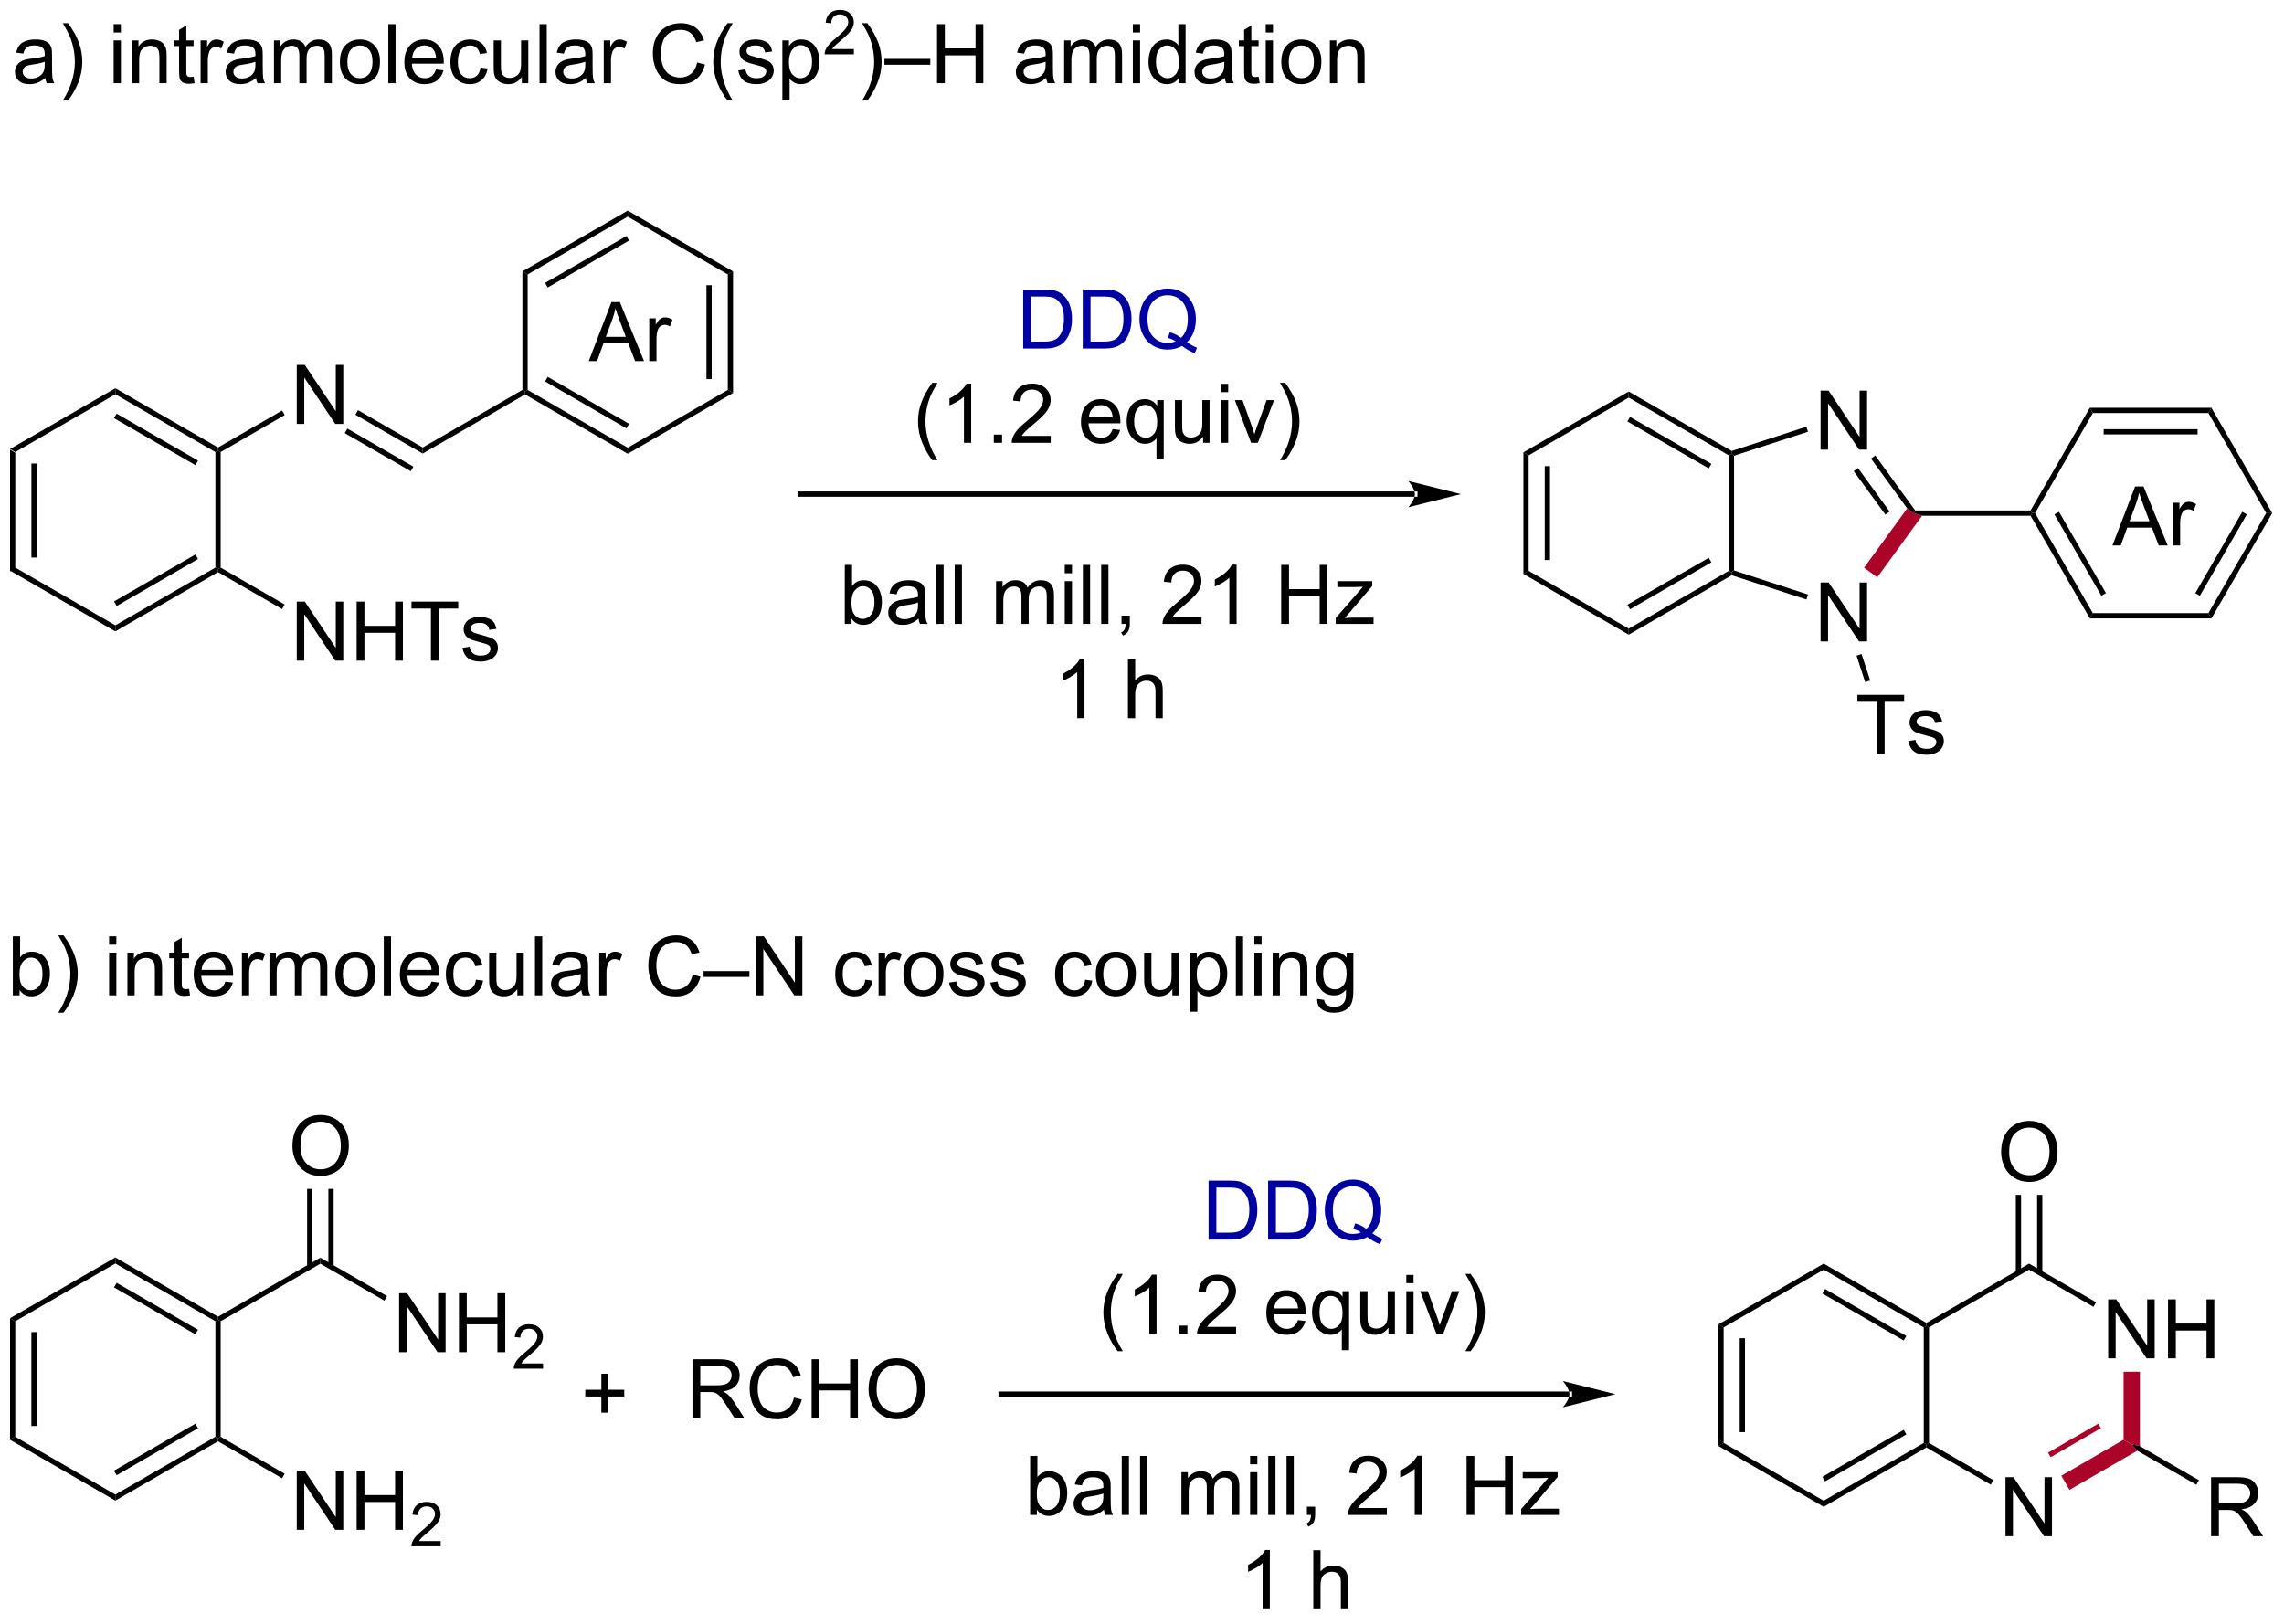 <?xml version="1.0" encoding="UTF-8"?>
<!DOCTYPE svg PUBLIC '-//W3C//DTD SVG 1.0//EN'
          'http://www.w3.org/TR/2001/REC-SVG-20010904/DTD/svg10.dtd'>
<svg stroke-dasharray="none" shape-rendering="auto" xmlns="http://www.w3.org/2000/svg" font-family="'Dialog'" text-rendering="auto" width="90" fill-opacity="1" color-interpolation="auto" color-rendering="auto" preserveAspectRatio="xMidYMid meet" font-size="12px" viewBox="0 0 90 64" fill="black" xmlns:xlink="http://www.w3.org/1999/xlink" stroke="black" image-rendering="auto" stroke-miterlimit="10" stroke-linecap="square" stroke-linejoin="miter" font-style="normal" stroke-width="1" height="64" stroke-dashoffset="0" font-weight="normal" stroke-opacity="1"
><!--Generated by the Batik Graphics2D SVG Generator--><defs id="genericDefs"
  /><g
  ><defs id="defs1"
    ><clipPath clipPathUnits="userSpaceOnUse" id="clipPath1"
      ><path d="M0.89 2.883 L228.73 2.883 L228.73 164.578 L0.89 164.578 L0.89 2.883 Z"
      /></clipPath
      ><clipPath clipPathUnits="userSpaceOnUse" id="clipPath2"
      ><path d="M-0.972 11.649 L-0.972 168.848 L220.533 168.848 L220.533 11.649 Z"
      /></clipPath
    ></defs
    ><g transform="scale(0.395,0.395) translate(-0.89,-2.883) matrix(1.029,0,0,1.029,1.89,-9.099)"
    ><path d="M0 55.248 L0.51 55.542 L0.51 66.756 L0 67.051 ZM2.072 56.591 L2.072 65.707 L2.582 65.707 L2.582 56.591 Z" stroke="none" clip-path="url(#clipPath2)"
    /></g
    ><g transform="matrix(0.406,0,0,0.406,0.395,-4.733)"
    ><path d="M0 67.051 L0.51 66.756 L10.222 72.363 L10.222 72.952 Z" stroke="none" clip-path="url(#clipPath2)"
    /></g
    ><g transform="matrix(0.406,0,0,0.406,0.395,-4.733)"
    ><path d="M10.222 72.952 L10.222 72.363 L19.934 66.756 L20.189 66.903 L20.189 67.198 ZM10.35 70.487 L18.245 65.928 L17.99 65.487 L10.094 70.045 Z" stroke="none" clip-path="url(#clipPath2)"
    /></g
    ><g transform="matrix(0.406,0,0,0.406,0.395,-4.733)"
    ><path d="M20.444 66.756 L20.189 66.903 L19.934 66.756 L19.934 55.542 L20.189 55.395 L20.444 55.542 Z" stroke="none" clip-path="url(#clipPath2)"
    /></g
    ><g transform="matrix(0.406,0,0,0.406,0.395,-4.733)"
    ><path d="M20.189 55.1 L20.189 55.395 L19.934 55.542 L10.222 49.935 L10.222 49.346 ZM18.245 56.37 L10.35 51.812 L10.094 52.253 L17.99 56.812 Z" stroke="none" clip-path="url(#clipPath2)"
    /></g
    ><g transform="matrix(0.406,0,0,0.406,0.395,-4.733)"
    ><path d="M10.222 49.346 L10.222 49.935 L0.51 55.542 L0 55.248 Z" stroke="none" clip-path="url(#clipPath2)"
    /></g
    ><g transform="matrix(0.406,0,0,0.406,0.395,-4.733)"
    ><path d="M27.83 75.788 L27.83 70.061 L28.609 70.061 L31.617 74.556 L31.617 70.061 L32.343 70.061 L32.343 75.788 L31.565 75.788 L28.557 71.288 L28.557 75.788 L27.83 75.788 ZM33.639 75.788 L33.639 70.061 L34.397 70.061 L34.397 72.413 L37.373 72.413 L37.373 70.061 L38.131 70.061 L38.131 75.788 L37.373 75.788 L37.373 73.087 L34.397 73.087 L34.397 75.788 L33.639 75.788 ZM40.851 75.788 L40.851 70.736 L38.963 70.736 L38.963 70.061 L43.502 70.061 L43.502 70.736 L41.609 70.736 L41.609 75.788 L40.851 75.788 ZM43.91 74.548 L44.605 74.439 Q44.662 74.858 44.931 75.082 Q45.199 75.303 45.678 75.303 Q46.162 75.303 46.397 75.106 Q46.631 74.908 46.631 74.642 Q46.631 74.405 46.425 74.267 Q46.279 74.173 45.707 74.03 Q44.933 73.835 44.634 73.692 Q44.334 73.548 44.181 73.298 Q44.027 73.046 44.027 72.741 Q44.027 72.462 44.152 72.228 Q44.279 71.991 44.498 71.835 Q44.662 71.712 44.946 71.629 Q45.23 71.546 45.553 71.546 Q46.042 71.546 46.41 71.686 Q46.779 71.827 46.954 72.067 Q47.131 72.306 47.199 72.71 L46.511 72.803 Q46.464 72.483 46.238 72.303 Q46.014 72.124 45.605 72.124 Q45.121 72.124 44.912 72.285 Q44.707 72.444 44.707 72.658 Q44.707 72.796 44.792 72.905 Q44.879 73.017 45.061 73.093 Q45.167 73.132 45.683 73.272 Q46.428 73.47 46.722 73.598 Q47.019 73.725 47.186 73.968 Q47.355 74.21 47.355 74.569 Q47.355 74.921 47.149 75.231 Q46.944 75.54 46.556 75.712 Q46.17 75.882 45.683 75.882 Q44.873 75.882 44.449 75.546 Q44.027 75.21 43.91 74.548 Z" stroke="none" clip-path="url(#clipPath2)"
    /></g
    ><g transform="matrix(0.406,0,0,0.406,0.395,-4.733)"
    ><path d="M20.189 67.198 L20.189 66.903 L20.444 66.756 L26.658 70.344 L26.403 70.786 Z" stroke="none" clip-path="url(#clipPath2)"
    /></g
    ><g transform="matrix(0.406,0,0,0.406,0.395,-4.733)"
    ><path d="M27.83 52.81 L27.83 47.084 L28.609 47.084 L31.617 51.579 L31.617 47.084 L32.343 47.084 L32.343 52.81 L31.565 52.81 L28.557 48.31 L28.557 52.81 L27.83 52.81 Z" stroke="none" clip-path="url(#clipPath2)"
    /></g
    ><g transform="matrix(0.406,0,0,0.406,0.395,-4.733)"
    ><path d="M20.444 55.542 L20.189 55.395 L20.189 55.1 L26.403 51.513 L26.658 51.954 Z" stroke="none" clip-path="url(#clipPath2)"
    /></g
    ><g transform="matrix(0.406,0,0,0.406,0.395,-4.733)"
    ><path d="M33.518 51.916 L33.773 51.475 L40.053 55.1 L40.053 55.689 ZM32.486 53.704 L38.893 57.404 L39.148 56.962 L32.741 53.262 Z" stroke="none" clip-path="url(#clipPath2)"
    /></g
    ><g transform="matrix(0.406,0,0,0.406,0.395,-4.733)"
    ><path d="M40.053 55.689 L40.053 55.1 L49.73 49.513 L49.985 49.66 L49.985 49.955 Z" stroke="none" clip-path="url(#clipPath2)"
    /></g
    ><g transform="matrix(0.406,0,0,0.406,0.395,-4.733)"
    ><path d="M49.985 49.955 L49.985 49.66 L50.24 49.513 L59.952 55.12 L59.952 55.709 ZM51.929 48.685 L59.825 53.244 L60.08 52.802 L52.184 48.243 Z" stroke="none" clip-path="url(#clipPath2)"
    /></g
    ><g transform="matrix(0.406,0,0,0.406,0.395,-4.733)"
    ><path d="M59.952 55.709 L59.952 55.12 L69.664 49.513 L70.174 49.808 Z" stroke="none" clip-path="url(#clipPath2)"
    /></g
    ><g transform="matrix(0.406,0,0,0.406,0.395,-4.733)"
    ><path d="M70.174 49.808 L69.664 49.513 L69.664 38.299 L70.174 38.004 ZM68.102 48.464 L68.102 39.348 L67.592 39.348 L67.592 48.464 Z" stroke="none" clip-path="url(#clipPath2)"
    /></g
    ><g transform="matrix(0.406,0,0,0.406,0.395,-4.733)"
    ><path d="M70.174 38.004 L69.664 38.299 L59.952 32.692 L59.952 32.103 Z" stroke="none" clip-path="url(#clipPath2)"
    /></g
    ><g transform="matrix(0.406,0,0,0.406,0.395,-4.733)"
    ><path d="M59.952 32.103 L59.952 32.692 L50.24 38.299 L49.73 38.004 ZM59.825 34.569 L51.929 39.127 L52.184 39.569 L60.08 35.01 Z" stroke="none" clip-path="url(#clipPath2)"
    /></g
    ><g transform="matrix(0.406,0,0,0.406,0.395,-4.733)"
    ><path d="M49.73 38.004 L50.24 38.299 L50.24 49.513 L49.985 49.66 L49.73 49.513 Z" stroke="none" clip-path="url(#clipPath2)"
    /></g
    ><g transform="matrix(0.406,0,0,0.406,0.395,-4.733)"
    ><path d="M146.881 55.567 L147.391 55.862 L147.391 67.076 L146.881 67.37 ZM148.953 56.91 L148.953 66.027 L149.463 66.027 L149.463 56.91 Z" stroke="none" clip-path="url(#clipPath2)"
    /></g
    ><g transform="matrix(0.406,0,0,0.406,0.395,-4.733)"
    ><path d="M146.881 67.37 L147.391 67.076 L157.103 72.683 L157.103 73.272 Z" stroke="none" clip-path="url(#clipPath2)"
    /></g
    ><g transform="matrix(0.406,0,0,0.406,0.395,-4.733)"
    ><path d="M157.103 73.272 L157.103 72.683 L166.815 67.076 L167.07 67.223 L167.099 67.501 ZM157.231 70.806 L165.126 66.248 L164.871 65.806 L156.975 70.365 Z" stroke="none" clip-path="url(#clipPath2)"
    /></g
    ><g transform="matrix(0.406,0,0,0.406,0.395,-4.733)"
    ><path d="M167.325 67.038 L167.07 67.223 L166.815 67.076 L166.815 55.862 L167.07 55.714 L167.325 55.9 Z" stroke="none" clip-path="url(#clipPath2)"
    /></g
    ><g transform="matrix(0.406,0,0,0.406,0.395,-4.733)"
    ><path d="M167.099 55.437 L167.07 55.714 L166.815 55.862 L157.103 50.255 L157.103 49.666 ZM165.126 56.69 L157.231 52.131 L156.975 52.573 L164.871 57.131 Z" stroke="none" clip-path="url(#clipPath2)"
    /></g
    ><g transform="matrix(0.406,0,0,0.406,0.395,-4.733)"
    ><path d="M157.103 49.666 L157.103 50.255 L147.391 55.862 L146.881 55.567 Z" stroke="none" clip-path="url(#clipPath2)"
    /></g
    ><g transform="matrix(0.406,0,0,0.406,0.395,-4.733)"
    ><path d="M175.725 73.93 L175.725 68.203 L176.503 68.203 L179.511 72.698 L179.511 68.203 L180.238 68.203 L180.238 73.93 L179.459 73.93 L176.451 69.43 L176.451 73.93 L175.725 73.93 Z" stroke="none" clip-path="url(#clipPath2)"
    /></g
    ><g transform="matrix(0.406,0,0,0.406,0.395,-4.733)"
    ><path d="M175.725 55.308 L175.725 49.581 L176.503 49.581 L179.511 54.076 L179.511 49.581 L180.238 49.581 L180.238 55.308 L179.459 55.308 L176.451 50.808 L176.451 55.308 L175.725 55.308 Z" stroke="none" clip-path="url(#clipPath2)"
    /></g
    ><g transform="matrix(0.406,0,0,0.406,0.395,-4.733)"
    ><path d="M167.099 67.501 L167.07 67.223 L167.325 67.038 L174.503 69.37 L174.346 69.855 Z" stroke="none" clip-path="url(#clipPath2)"
    /></g
    ><g fill="rgb(171,4,41)" transform="matrix(0.406,0,0,0.406,0.395,-4.733)" stroke="rgb(171,4,41)"
    ><path d="M181.23 67.705 L179.946 66.772 L184.132 61.011 L184.78 61.469 L185.576 61.724 Z" stroke="none" clip-path="url(#clipPath2)"
    /></g
    ><g transform="matrix(0.406,0,0,0.406,0.395,-4.733)"
    ><path d="M184.91 61.214 L184.78 61.469 L184.132 61.011 L180.618 56.174 L181.03 55.874 ZM182.426 61.319 L179.355 57.092 L178.942 57.392 L182.013 61.619 Z" stroke="none" clip-path="url(#clipPath2)"
    /></g
    ><g transform="matrix(0.406,0,0,0.406,0.395,-4.733)"
    ><path d="M174.346 53.082 L174.503 53.567 L167.325 55.9 L167.07 55.714 L167.099 55.437 Z" stroke="none" clip-path="url(#clipPath2)"
    /></g
    ><g transform="matrix(0.406,0,0,0.406,0.395,-4.733)"
    ><path d="M185.576 61.724 L184.78 61.469 L184.91 61.214 L196.101 61.214 L196.249 61.469 L196.101 61.724 Z" stroke="none" clip-path="url(#clipPath2)"
    /></g
    ><g transform="matrix(0.406,0,0,0.406,0.395,-4.733)"
    ><path d="M196.101 61.724 L196.249 61.469 L196.543 61.469 L202.15 71.18 L201.856 71.691 ZM198.42 61.596 L202.978 69.492 L203.42 69.237 L198.862 61.341 Z" stroke="none" clip-path="url(#clipPath2)"
    /></g
    ><g transform="matrix(0.406,0,0,0.406,0.395,-4.733)"
    ><path d="M201.856 71.691 L202.15 71.18 L213.364 71.18 L213.659 71.691 Z" stroke="none" clip-path="url(#clipPath2)"
    /></g
    ><g transform="matrix(0.406,0,0,0.406,0.395,-4.733)"
    ><path d="M213.659 71.691 L213.364 71.18 L218.971 61.469 L219.56 61.469 ZM212.536 69.492 L217.095 61.596 L216.653 61.341 L212.095 69.237 Z" stroke="none" clip-path="url(#clipPath2)"
    /></g
    ><g transform="matrix(0.406,0,0,0.406,0.395,-4.733)"
    ><path d="M219.56 61.469 L218.971 61.469 L213.364 51.757 L213.659 51.247 Z" stroke="none" clip-path="url(#clipPath2)"
    /></g
    ><g transform="matrix(0.406,0,0,0.406,0.395,-4.733)"
    ><path d="M213.659 51.247 L213.364 51.757 L202.15 51.757 L201.856 51.247 ZM212.315 53.318 L203.199 53.318 L203.199 53.829 L212.315 53.829 Z" stroke="none" clip-path="url(#clipPath2)"
    /></g
    ><g transform="matrix(0.406,0,0,0.406,0.395,-4.733)"
    ><path d="M201.856 51.247 L202.15 51.757 L196.543 61.469 L196.249 61.469 L196.101 61.214 Z" stroke="none" clip-path="url(#clipPath2)"
    /></g
    ><g transform="matrix(0.406,0,0,0.406,0.395,-4.733)"
    ><path d="M181.185 84.837 L181.185 79.785 L179.297 79.785 L179.297 79.11 L183.836 79.11 L183.836 79.785 L181.942 79.785 L181.942 84.837 L181.185 84.837 ZM184.243 83.597 L184.939 83.488 Q184.996 83.907 185.264 84.131 Q185.532 84.353 186.012 84.353 Q186.496 84.353 186.73 84.155 Q186.965 83.957 186.965 83.691 Q186.965 83.454 186.759 83.316 Q186.613 83.222 186.04 83.079 Q185.267 82.884 184.967 82.74 Q184.668 82.597 184.514 82.347 Q184.361 82.095 184.361 81.79 Q184.361 81.511 184.486 81.277 Q184.613 81.04 184.832 80.884 Q184.996 80.761 185.28 80.678 Q185.564 80.595 185.887 80.595 Q186.376 80.595 186.743 80.735 Q187.113 80.876 187.288 81.115 Q187.465 81.355 187.532 81.759 L186.845 81.853 Q186.798 81.532 186.571 81.353 Q186.347 81.173 185.939 81.173 Q185.454 81.173 185.246 81.334 Q185.04 81.493 185.04 81.707 Q185.04 81.845 185.126 81.954 Q185.212 82.066 185.394 82.142 Q185.501 82.181 186.017 82.321 Q186.762 82.519 187.056 82.647 Q187.353 82.774 187.519 83.017 Q187.689 83.259 187.689 83.618 Q187.689 83.97 187.483 84.28 Q187.277 84.59 186.889 84.761 Q186.504 84.931 186.017 84.931 Q185.207 84.931 184.782 84.595 Q184.361 84.259 184.243 83.597 Z" stroke="none" clip-path="url(#clipPath2)"
    /></g
    ><g transform="matrix(0.406,0,0,0.406,0.395,-4.733)"
    ><path d="M179.218 75.308 L179.704 75.151 L180.54 77.724 L180.054 77.881 Z" stroke="none" clip-path="url(#clipPath2)"
    /></g
    ><g transform="matrix(0.406,0,0,0.406,0.395,-4.733)"
    ><path d="M0 139.628 L0.51 139.922 L0.51 151.136 L0 151.431 ZM2.072 140.971 L2.072 150.088 L2.582 150.088 L2.582 140.971 Z" stroke="none" clip-path="url(#clipPath2)"
    /></g
    ><g transform="matrix(0.406,0,0,0.406,0.395,-4.733)"
    ><path d="M0 151.431 L0.51 151.136 L10.222 156.744 L10.222 157.333 Z" stroke="none" clip-path="url(#clipPath2)"
    /></g
    ><g transform="matrix(0.406,0,0,0.406,0.395,-4.733)"
    ><path d="M10.222 157.333 L10.222 156.744 L19.934 151.136 L20.189 151.284 L20.189 151.578 ZM10.35 154.867 L18.245 150.309 L17.99 149.867 L10.094 154.425 Z" stroke="none" clip-path="url(#clipPath2)"
    /></g
    ><g transform="matrix(0.406,0,0,0.406,0.395,-4.733)"
    ><path d="M20.444 151.136 L20.189 151.284 L19.934 151.136 L19.934 139.922 L20.189 139.775 L20.444 139.922 Z" stroke="none" clip-path="url(#clipPath2)"
    /></g
    ><g transform="matrix(0.406,0,0,0.406,0.395,-4.733)"
    ><path d="M20.189 139.481 L20.189 139.775 L19.934 139.922 L10.222 134.315 L10.222 133.726 ZM18.245 140.75 L10.35 136.192 L10.094 136.634 L17.99 141.192 Z" stroke="none" clip-path="url(#clipPath2)"
    /></g
    ><g transform="matrix(0.406,0,0,0.406,0.395,-4.733)"
    ><path d="M10.222 133.726 L10.222 134.315 L0.51 139.922 L0 139.628 Z" stroke="none" clip-path="url(#clipPath2)"
    /></g
    ><g transform="matrix(0.406,0,0,0.406,0.395,-4.733)"
    ><path d="M20.444 139.922 L20.189 139.775 L20.189 139.481 L30.121 133.746 L30.121 134.335 Z" stroke="none" clip-path="url(#clipPath2)"
    /></g
    ><g transform="matrix(0.406,0,0,0.406,0.395,-4.733)"
    ><path d="M37.763 142.925 L37.763 137.198 L38.541 137.198 L41.549 141.693 L41.549 137.198 L42.276 137.198 L42.276 142.925 L41.497 142.925 L38.489 138.425 L38.489 142.925 L37.763 142.925 ZM43.571 142.925 L43.571 137.198 L44.329 137.198 L44.329 139.55 L47.305 139.55 L47.305 137.198 L48.063 137.198 L48.063 142.925 L47.305 142.925 L47.305 140.225 L44.329 140.225 L44.329 142.925 L43.571 142.925 Z" stroke="none" clip-path="url(#clipPath2)"
    /></g
    ><g transform="matrix(0.406,0,0,0.406,0.395,-4.733)"
    ><path d="M51.729 144.017 L51.729 144.525 L48.889 144.525 Q48.884 144.334 48.952 144.158 Q49.059 143.869 49.298 143.588 Q49.538 143.306 49.989 142.937 Q50.688 142.363 50.934 142.027 Q51.181 141.691 51.181 141.392 Q51.181 141.08 50.956 140.865 Q50.733 140.648 50.372 140.648 Q49.991 140.648 49.763 140.877 Q49.534 141.105 49.532 141.51 L48.989 141.455 Q49.046 140.847 49.409 140.531 Q49.772 140.213 50.384 140.213 Q51.003 140.213 51.362 140.556 Q51.723 140.898 51.723 141.404 Q51.723 141.662 51.618 141.912 Q51.513 142.16 51.266 142.435 Q51.022 142.711 50.454 143.191 Q49.979 143.59 49.844 143.732 Q49.71 143.875 49.622 144.017 L51.729 144.017 Z" stroke="none" clip-path="url(#clipPath2)"
    /></g
    ><g transform="matrix(0.406,0,0,0.406,0.395,-4.733)"
    ><path d="M30.121 134.335 L30.121 133.746 L36.59 137.481 L36.335 137.923 Z" stroke="none" clip-path="url(#clipPath2)"
    /></g
    ><g transform="matrix(0.406,0,0,0.406,0.395,-4.733)"
    ><path d="M27.83 160.168 L27.83 154.441 L28.609 154.441 L31.617 158.936 L31.617 154.441 L32.343 154.441 L32.343 160.168 L31.565 160.168 L28.557 155.668 L28.557 160.168 L27.83 160.168 ZM33.639 160.168 L33.639 154.441 L34.397 154.441 L34.397 156.793 L37.373 156.793 L37.373 154.441 L38.131 154.441 L38.131 160.168 L37.373 160.168 L37.373 157.468 L34.397 157.468 L34.397 160.168 L33.639 160.168 Z" stroke="none" clip-path="url(#clipPath2)"
    /></g
    ><g transform="matrix(0.406,0,0,0.406,0.395,-4.733)"
    ><path d="M41.797 161.26 L41.797 161.768 L38.957 161.768 Q38.951 161.577 39.02 161.401 Q39.127 161.112 39.365 160.831 Q39.606 160.549 40.057 160.18 Q40.756 159.606 41.002 159.27 Q41.248 158.934 41.248 158.635 Q41.248 158.323 41.024 158.108 Q40.801 157.891 40.44 157.891 Q40.059 157.891 39.83 158.12 Q39.602 158.348 39.6 158.752 L39.057 158.698 Q39.114 158.09 39.477 157.774 Q39.84 157.456 40.451 157.456 Q41.071 157.456 41.43 157.799 Q41.791 158.141 41.791 158.647 Q41.791 158.905 41.686 159.155 Q41.58 159.403 41.334 159.678 Q41.09 159.954 40.522 160.434 Q40.047 160.833 39.912 160.975 Q39.778 161.118 39.69 161.26 L41.797 161.26 Z" stroke="none" clip-path="url(#clipPath2)"
    /></g
    ><g transform="matrix(0.406,0,0,0.406,0.395,-4.733)"
    ><path d="M20.189 151.578 L20.189 151.284 L20.444 151.136 L26.658 154.724 L26.403 155.166 Z" stroke="none" clip-path="url(#clipPath2)"
    /></g
    ><g transform="matrix(0.406,0,0,0.406,0.395,-4.733)"
    ><path d="M27.409 122.933 Q27.409 121.506 28.174 120.701 Q28.94 119.894 30.151 119.894 Q30.943 119.894 31.578 120.274 Q32.216 120.652 32.55 121.329 Q32.886 122.006 32.886 122.865 Q32.886 123.738 32.534 124.425 Q32.182 125.113 31.537 125.467 Q30.893 125.821 30.146 125.821 Q29.339 125.821 28.701 125.43 Q28.065 125.037 27.737 124.363 Q27.409 123.686 27.409 122.933 ZM28.19 122.943 Q28.19 123.98 28.745 124.576 Q29.302 125.17 30.143 125.17 Q30.997 125.17 31.549 124.568 Q32.104 123.967 32.104 122.863 Q32.104 122.162 31.867 121.641 Q31.63 121.12 31.174 120.834 Q30.721 120.545 30.154 120.545 Q29.349 120.545 28.768 121.1 Q28.19 121.652 28.19 122.943 Z" stroke="none" clip-path="url(#clipPath2)"
    /></g
    ><g transform="matrix(0.406,0,0,0.406,0.395,-4.733)"
    ><path d="M31.408 134.637 L31.408 127.074 L30.898 127.074 L30.898 134.637 ZM29.344 134.637 L29.344 127.074 L28.834 127.074 L28.834 134.637 Z" stroke="none" clip-path="url(#clipPath2)"
    /></g
    ><g transform="matrix(0.406,0,0,0.406,0.395,-4.733)"
    ><path d="M57.392 148.798 L57.392 147.228 L55.833 147.228 L55.833 146.572 L57.392 146.572 L57.392 145.014 L58.057 145.014 L58.057 146.572 L59.614 146.572 L59.614 147.228 L58.057 147.228 L58.057 148.798 L57.392 148.798 Z" stroke="none" clip-path="url(#clipPath2)"
    /></g
    ><g transform="matrix(0.406,0,0,0.406,0.395,-4.733)"
    ><path d="M165.805 140.227 L166.316 140.522 L166.316 151.736 L165.805 152.03 ZM167.877 141.571 L167.877 150.687 L168.387 150.687 L168.387 141.571 Z" stroke="none" clip-path="url(#clipPath2)"
    /></g
    ><g transform="matrix(0.406,0,0,0.406,0.395,-4.733)"
    ><path d="M165.805 152.03 L166.316 151.736 L176.027 157.343 L176.027 157.932 Z" stroke="none" clip-path="url(#clipPath2)"
    /></g
    ><g transform="matrix(0.406,0,0,0.406,0.395,-4.733)"
    ><path d="M176.027 157.932 L176.027 157.343 L185.739 151.736 L185.994 151.883 L185.994 152.178 ZM176.155 155.466 L184.05 150.908 L183.795 150.466 L175.9 155.024 Z" stroke="none" clip-path="url(#clipPath2)"
    /></g
    ><g transform="matrix(0.406,0,0,0.406,0.395,-4.733)"
    ><path d="M186.249 151.736 L185.994 151.883 L185.739 151.736 L185.739 140.522 L185.994 140.375 L186.249 140.522 Z" stroke="none" clip-path="url(#clipPath2)"
    /></g
    ><g transform="matrix(0.406,0,0,0.406,0.395,-4.733)"
    ><path d="M185.994 140.08 L185.994 140.375 L185.739 140.522 L176.027 134.915 L176.027 134.326 ZM184.05 141.35 L176.155 136.791 L175.9 137.233 L183.795 141.791 Z" stroke="none" clip-path="url(#clipPath2)"
    /></g
    ><g transform="matrix(0.406,0,0,0.406,0.395,-4.733)"
    ><path d="M176.027 134.326 L176.027 134.915 L166.316 140.522 L165.805 140.227 Z" stroke="none" clip-path="url(#clipPath2)"
    /></g
    ><g transform="matrix(0.406,0,0,0.406,0.395,-4.733)"
    ><path d="M193.67 160.787 L193.67 155.061 L194.449 155.061 L197.457 159.556 L197.457 155.061 L198.183 155.061 L198.183 160.787 L197.405 160.787 L194.397 156.287 L194.397 160.787 L193.67 160.787 Z" stroke="none" clip-path="url(#clipPath2)"
    /></g
    ><g transform="matrix(0.406,0,0,0.406,0.395,-4.733)"
    ><path d="M203.637 143.524 L203.637 137.798 L204.416 137.798 L207.423 142.293 L207.423 137.798 L208.15 137.798 L208.15 143.524 L207.371 143.524 L204.363 139.024 L204.363 143.524 L203.637 143.524 ZM209.446 143.524 L209.446 137.798 L210.203 137.798 L210.203 140.149 L213.18 140.149 L213.18 137.798 L213.938 137.798 L213.938 143.524 L213.18 143.524 L213.18 140.824 L210.203 140.824 L210.203 143.524 L209.446 143.524 Z" stroke="none" clip-path="url(#clipPath2)"
    /></g
    ><g transform="matrix(0.406,0,0,0.406,0.395,-4.733)"
    ><path d="M185.994 152.178 L185.994 151.883 L186.249 151.736 L192.498 155.344 L192.243 155.785 Z" stroke="none" clip-path="url(#clipPath2)"
    /></g
    ><g fill="rgb(171,4,41)" transform="matrix(0.406,0,0,0.406,0.395,-4.733)" stroke="rgb(171,4,41)"
    ><path d="M199.883 156.29 L199.089 154.915 L205.134 151.425 L205.928 151.883 L206.466 152.489 ZM198.053 153.121 L202.935 150.303 L202.68 149.861 L197.798 152.679 Z" stroke="none" clip-path="url(#clipPath2)"
    /></g
    ><g fill="rgb(171,4,41)" transform="matrix(0.406,0,0,0.406,0.395,-4.733)" stroke="rgb(171,4,41)"
    ><path d="M206.721 152.047 L205.928 151.883 L205.134 151.425 L205.134 144.825 L206.721 144.825 Z" stroke="none" clip-path="url(#clipPath2)"
    /></g
    ><g transform="matrix(0.406,0,0,0.406,0.395,-4.733)"
    ><path d="M202.465 138.081 L202.209 138.522 L195.961 134.915 L195.961 134.326 Z" stroke="none" clip-path="url(#clipPath2)"
    /></g
    ><g transform="matrix(0.406,0,0,0.406,0.395,-4.733)"
    ><path d="M195.961 134.326 L195.961 134.915 L186.249 140.522 L185.994 140.375 L185.994 140.08 Z" stroke="none" clip-path="url(#clipPath2)"
    /></g
    ><g transform="matrix(0.406,0,0,0.406,0.395,-4.733)"
    ><path d="M193.249 123.512 Q193.249 122.085 194.014 121.281 Q194.78 120.473 195.991 120.473 Q196.783 120.473 197.418 120.853 Q198.056 121.231 198.389 121.908 Q198.725 122.585 198.725 123.445 Q198.725 124.317 198.374 125.004 Q198.022 125.692 197.376 126.046 Q196.733 126.4 195.986 126.4 Q195.179 126.4 194.541 126.01 Q193.905 125.617 193.577 124.942 Q193.249 124.265 193.249 123.512 ZM194.03 123.523 Q194.03 124.559 194.585 125.156 Q195.142 125.749 195.983 125.749 Q196.837 125.749 197.389 125.148 Q197.944 124.546 197.944 123.442 Q197.944 122.742 197.707 122.221 Q197.47 121.7 197.014 121.413 Q196.561 121.124 195.994 121.124 Q195.189 121.124 194.608 121.679 Q194.03 122.231 194.03 123.523 Z" stroke="none" clip-path="url(#clipPath2)"
    /></g
    ><g transform="matrix(0.406,0,0,0.406,0.395,-4.733)"
    ><path d="M197.248 135.216 L197.248 127.654 L196.738 127.654 L196.738 135.216 ZM195.184 135.216 L195.184 127.654 L194.674 127.654 L194.674 135.216 Z" stroke="none" clip-path="url(#clipPath2)"
    /></g
    ><g transform="matrix(0.406,0,0,0.406,0.395,-4.733)"
    ><path d="M66.236 149.339 L66.236 143.612 L68.775 143.612 Q69.541 143.612 69.939 143.766 Q70.338 143.919 70.575 144.31 Q70.814 144.701 70.814 145.175 Q70.814 145.784 70.418 146.203 Q70.025 146.62 69.2 146.732 Q69.502 146.878 69.658 147.018 Q69.989 147.323 70.285 147.779 L71.283 149.339 L70.33 149.339 L69.572 148.146 Q69.239 147.63 69.022 147.357 Q68.809 147.083 68.64 146.974 Q68.47 146.865 68.293 146.823 Q68.166 146.794 67.871 146.794 L66.994 146.794 L66.994 149.339 L66.236 149.339 ZM66.994 146.138 L68.621 146.138 Q69.142 146.138 69.434 146.031 Q69.728 145.925 69.879 145.688 Q70.033 145.451 70.033 145.175 Q70.033 144.768 69.736 144.508 Q69.442 144.245 68.806 144.245 L66.994 144.245 L66.994 146.138 ZM76.086 147.331 L76.844 147.521 Q76.607 148.456 75.987 148.948 Q75.368 149.438 74.474 149.438 Q73.547 149.438 72.966 149.06 Q72.388 148.682 72.084 147.969 Q71.782 147.253 71.782 146.432 Q71.782 145.537 72.123 144.873 Q72.466 144.206 73.097 143.859 Q73.727 143.513 74.485 143.513 Q75.344 143.513 75.93 143.951 Q76.516 144.388 76.748 145.182 L76 145.357 Q75.802 144.732 75.422 144.448 Q75.045 144.162 74.469 144.162 Q73.81 144.162 73.365 144.479 Q72.922 144.794 72.743 145.328 Q72.563 145.862 72.563 146.427 Q72.563 147.159 72.776 147.703 Q72.99 148.248 73.438 148.518 Q73.888 148.787 74.412 148.787 Q75.047 148.787 75.487 148.419 Q75.93 148.052 76.086 147.331 ZM77.801 149.339 L77.801 143.612 L78.559 143.612 L78.559 145.964 L81.535 145.964 L81.535 143.612 L82.293 143.612 L82.293 149.339 L81.535 149.339 L81.535 146.638 L78.559 146.638 L78.559 149.339 L77.801 149.339 ZM83.326 146.55 Q83.326 145.123 84.091 144.318 Q84.857 143.511 86.068 143.511 Q86.86 143.511 87.495 143.891 Q88.133 144.268 88.466 144.946 Q88.802 145.623 88.802 146.482 Q88.802 147.354 88.451 148.042 Q88.099 148.729 87.454 149.083 Q86.81 149.438 86.063 149.438 Q85.255 149.438 84.618 149.047 Q83.982 148.654 83.654 147.979 Q83.326 147.302 83.326 146.55 ZM84.107 146.56 Q84.107 147.596 84.662 148.193 Q85.219 148.787 86.06 148.787 Q86.914 148.787 87.466 148.185 Q88.021 147.583 88.021 146.479 Q88.021 145.779 87.784 145.258 Q87.547 144.737 87.091 144.451 Q86.638 144.162 86.071 144.162 Q85.266 144.162 84.685 144.716 Q84.107 145.268 84.107 146.56 Z" stroke="none" clip-path="url(#clipPath2)"
    /></g
    ><g transform="matrix(0.406,0,0,0.406,0.395,-4.733)"
    ><path d="M3.424 19.22 Q3.033 19.553 2.671 19.692 Q2.312 19.827 1.898 19.827 Q1.213 19.827 0.846 19.494 Q0.478 19.158 0.478 18.64 Q0.478 18.335 0.617 18.082 Q0.757 17.83 0.981 17.678 Q1.205 17.525 1.486 17.447 Q1.695 17.392 2.111 17.343 Q2.963 17.241 3.366 17.1 Q3.369 16.955 3.369 16.916 Q3.369 16.486 3.171 16.311 Q2.9 16.072 2.369 16.072 Q1.874 16.072 1.637 16.246 Q1.4 16.421 1.288 16.861 L0.601 16.767 Q0.695 16.327 0.908 16.056 Q1.124 15.783 1.53 15.637 Q1.937 15.491 2.471 15.491 Q3.002 15.491 3.333 15.616 Q3.666 15.741 3.822 15.931 Q3.978 16.119 4.041 16.408 Q4.077 16.587 4.077 17.056 L4.077 17.994 Q4.077 18.975 4.122 19.236 Q4.166 19.494 4.299 19.733 L3.564 19.733 Q3.455 19.515 3.424 19.22 ZM3.366 17.65 Q2.984 17.806 2.218 17.916 Q1.783 17.978 1.603 18.056 Q1.424 18.134 1.325 18.285 Q1.228 18.436 1.228 18.619 Q1.228 18.9 1.442 19.087 Q1.655 19.275 2.064 19.275 Q2.471 19.275 2.786 19.098 Q3.103 18.921 3.252 18.611 Q3.366 18.374 3.366 17.908 L3.366 17.65 ZM5.628 21.418 L5.123 21.418 Q6.292 19.541 6.292 17.663 Q6.292 16.928 6.123 16.205 Q5.99 15.619 5.753 15.08 Q5.6 14.728 5.123 13.908 L5.628 13.908 Q6.363 14.889 6.714 15.876 Q7.014 16.728 7.014 17.658 Q7.014 18.712 6.61 19.699 Q6.206 20.684 5.628 21.418 ZM10.057 14.814 L10.057 14.007 L10.76 14.007 L10.76 14.814 L10.057 14.814 ZM10.057 19.733 L10.057 15.585 L10.76 15.585 L10.76 19.733 L10.057 19.733 ZM11.831 19.733 L11.831 15.585 L12.464 15.585 L12.464 16.173 Q12.92 15.491 13.784 15.491 Q14.159 15.491 14.472 15.626 Q14.787 15.759 14.943 15.978 Q15.1 16.197 15.162 16.499 Q15.201 16.694 15.201 17.181 L15.201 19.733 L14.498 19.733 L14.498 17.21 Q14.498 16.78 14.415 16.567 Q14.334 16.353 14.126 16.228 Q13.917 16.1 13.636 16.1 Q13.185 16.1 12.86 16.387 Q12.534 16.671 12.534 17.468 L12.534 19.733 L11.831 19.733 ZM17.814 19.103 L17.916 19.725 Q17.619 19.788 17.385 19.788 Q17.002 19.788 16.791 19.668 Q16.58 19.546 16.494 19.348 Q16.408 19.15 16.408 18.517 L16.408 16.132 L15.893 16.132 L15.893 15.585 L16.408 15.585 L16.408 14.556 L17.109 14.134 L17.109 15.585 L17.814 15.585 L17.814 16.132 L17.109 16.132 L17.109 18.556 Q17.109 18.858 17.145 18.944 Q17.182 19.03 17.265 19.082 Q17.351 19.132 17.507 19.132 Q17.624 19.132 17.814 19.103 ZM18.495 19.733 L18.495 15.585 L19.128 15.585 L19.128 16.212 Q19.37 15.772 19.573 15.632 Q19.779 15.491 20.027 15.491 Q20.381 15.491 20.748 15.718 L20.506 16.369 Q20.248 16.218 19.99 16.218 Q19.761 16.218 19.576 16.356 Q19.394 16.494 19.316 16.741 Q19.198 17.116 19.198 17.561 L19.198 19.733 L18.495 19.733 ZM23.873 19.22 Q23.482 19.553 23.12 19.692 Q22.761 19.827 22.347 19.827 Q21.662 19.827 21.295 19.494 Q20.928 19.158 20.928 18.64 Q20.928 18.335 21.066 18.082 Q21.206 17.83 21.43 17.678 Q21.654 17.525 21.936 17.447 Q22.144 17.392 22.561 17.343 Q23.412 17.241 23.816 17.1 Q23.818 16.955 23.818 16.916 Q23.818 16.486 23.62 16.311 Q23.35 16.072 22.818 16.072 Q22.323 16.072 22.087 16.246 Q21.85 16.421 21.738 16.861 L21.05 16.767 Q21.144 16.327 21.357 16.056 Q21.573 15.783 21.98 15.637 Q22.386 15.491 22.92 15.491 Q23.451 15.491 23.782 15.616 Q24.115 15.741 24.271 15.931 Q24.428 16.119 24.49 16.408 Q24.527 16.587 24.527 17.056 L24.527 17.994 Q24.527 18.975 24.571 19.236 Q24.615 19.494 24.748 19.733 L24.014 19.733 Q23.904 19.515 23.873 19.22 ZM23.816 17.65 Q23.433 17.806 22.667 17.916 Q22.232 17.978 22.053 18.056 Q21.873 18.134 21.774 18.285 Q21.678 18.436 21.678 18.619 Q21.678 18.9 21.891 19.087 Q22.105 19.275 22.514 19.275 Q22.92 19.275 23.235 19.098 Q23.553 18.921 23.701 18.611 Q23.816 18.374 23.816 17.908 L23.816 17.65 ZM25.616 19.733 L25.616 15.585 L26.244 15.585 L26.244 16.166 Q26.439 15.861 26.762 15.676 Q27.088 15.491 27.502 15.491 Q27.963 15.491 28.257 15.684 Q28.554 15.874 28.674 16.218 Q29.166 15.491 29.955 15.491 Q30.572 15.491 30.903 15.832 Q31.236 16.173 31.236 16.884 L31.236 19.733 L30.538 19.733 L30.538 17.119 Q30.538 16.697 30.468 16.512 Q30.4 16.327 30.221 16.215 Q30.041 16.1 29.799 16.1 Q29.361 16.1 29.072 16.392 Q28.783 16.681 28.783 17.322 L28.783 19.733 L28.08 19.733 L28.08 17.038 Q28.08 16.569 27.908 16.335 Q27.736 16.1 27.346 16.1 Q27.049 16.1 26.796 16.257 Q26.546 16.413 26.432 16.715 Q26.32 17.015 26.32 17.58 L26.32 19.733 L25.616 19.733 ZM32.017 17.658 Q32.017 16.507 32.658 15.952 Q33.195 15.491 33.963 15.491 Q34.82 15.491 35.361 16.051 Q35.906 16.611 35.906 17.6 Q35.906 18.4 35.663 18.861 Q35.424 19.319 34.965 19.574 Q34.507 19.827 33.963 19.827 Q33.093 19.827 32.554 19.27 Q32.017 18.71 32.017 17.658 ZM32.742 17.658 Q32.742 18.455 33.088 18.853 Q33.437 19.249 33.963 19.249 Q34.486 19.249 34.833 18.85 Q35.182 18.452 35.182 17.634 Q35.182 16.866 34.833 16.47 Q34.484 16.072 33.963 16.072 Q33.437 16.072 33.088 16.468 Q32.742 16.861 32.742 17.658 ZM36.714 19.733 L36.714 14.007 L37.417 14.007 L37.417 19.733 L36.714 19.733 ZM41.346 18.397 L42.072 18.486 Q41.9 19.124 41.434 19.475 Q40.971 19.827 40.249 19.827 Q39.338 19.827 38.804 19.267 Q38.273 18.705 38.273 17.694 Q38.273 16.647 38.812 16.069 Q39.351 15.491 40.21 15.491 Q41.041 15.491 41.567 16.059 Q42.096 16.624 42.096 17.65 Q42.096 17.712 42.093 17.837 L38.999 17.837 Q39.038 18.522 39.385 18.887 Q39.734 19.249 40.252 19.249 Q40.64 19.249 40.913 19.046 Q41.187 18.843 41.346 18.397 ZM39.038 17.259 L41.353 17.259 Q41.307 16.736 41.088 16.475 Q40.752 16.069 40.218 16.069 Q39.734 16.069 39.403 16.395 Q39.072 16.718 39.038 17.259 ZM45.662 18.212 L46.355 18.303 Q46.24 19.017 45.774 19.423 Q45.308 19.827 44.628 19.827 Q43.777 19.827 43.258 19.27 Q42.74 18.712 42.74 17.673 Q42.74 17.001 42.962 16.499 Q43.185 15.994 43.641 15.744 Q44.097 15.491 44.631 15.491 Q45.308 15.491 45.738 15.832 Q46.167 16.173 46.287 16.803 L45.605 16.908 Q45.506 16.491 45.258 16.28 Q45.011 16.069 44.66 16.069 Q44.128 16.069 43.795 16.449 Q43.464 16.83 43.464 17.655 Q43.464 18.491 43.785 18.871 Q44.105 19.249 44.62 19.249 Q45.035 19.249 45.31 18.996 Q45.589 18.741 45.662 18.212 ZM49.675 19.733 L49.675 19.124 Q49.191 19.827 48.357 19.827 Q47.99 19.827 47.672 19.686 Q47.355 19.546 47.199 19.332 Q47.045 19.119 46.982 18.811 Q46.941 18.603 46.941 18.155 L46.941 15.585 L47.644 15.585 L47.644 17.884 Q47.644 18.436 47.685 18.626 Q47.753 18.905 47.967 19.064 Q48.183 19.22 48.498 19.22 Q48.816 19.22 49.092 19.059 Q49.37 18.897 49.485 18.619 Q49.6 18.337 49.6 17.806 L49.6 15.585 L50.303 15.585 L50.303 19.733 L49.675 19.733 ZM51.39 19.733 L51.39 14.007 L52.093 14.007 L52.093 19.733 L51.39 19.733 ZM55.889 19.22 Q55.498 19.553 55.136 19.692 Q54.777 19.827 54.363 19.827 Q53.678 19.827 53.31 19.494 Q52.943 19.158 52.943 18.64 Q52.943 18.335 53.081 18.082 Q53.222 17.83 53.446 17.678 Q53.67 17.525 53.951 17.447 Q54.16 17.392 54.576 17.343 Q55.428 17.241 55.831 17.1 Q55.834 16.955 55.834 16.916 Q55.834 16.486 55.636 16.311 Q55.365 16.072 54.834 16.072 Q54.339 16.072 54.102 16.246 Q53.865 16.421 53.753 16.861 L53.066 16.767 Q53.16 16.327 53.373 16.056 Q53.589 15.783 53.995 15.637 Q54.402 15.491 54.935 15.491 Q55.467 15.491 55.797 15.616 Q56.131 15.741 56.287 15.931 Q56.443 16.119 56.506 16.408 Q56.542 16.587 56.542 17.056 L56.542 17.994 Q56.542 18.975 56.587 19.236 Q56.631 19.494 56.764 19.733 L56.029 19.733 Q55.92 19.515 55.889 19.22 ZM55.831 17.65 Q55.449 17.806 54.683 17.916 Q54.248 17.978 54.068 18.056 Q53.889 18.134 53.79 18.285 Q53.693 18.436 53.693 18.619 Q53.693 18.9 53.907 19.087 Q54.12 19.275 54.529 19.275 Q54.935 19.275 55.251 19.098 Q55.568 18.921 55.717 18.611 Q55.831 18.374 55.831 17.908 L55.831 17.65 ZM57.624 19.733 L57.624 15.585 L58.257 15.585 L58.257 16.212 Q58.499 15.772 58.702 15.632 Q58.908 15.491 59.156 15.491 Q59.51 15.491 59.877 15.718 L59.635 16.369 Q59.377 16.218 59.119 16.218 Q58.89 16.218 58.705 16.356 Q58.523 16.494 58.445 16.741 Q58.327 17.116 58.327 17.561 L58.327 19.733 L57.624 19.733 ZM66.693 17.725 L67.451 17.916 Q67.214 18.85 66.594 19.343 Q65.975 19.832 65.081 19.832 Q64.154 19.832 63.574 19.455 Q62.995 19.077 62.691 18.363 Q62.389 17.647 62.389 16.827 Q62.389 15.931 62.73 15.267 Q63.074 14.6 63.704 14.254 Q64.334 13.908 65.092 13.908 Q65.951 13.908 66.537 14.345 Q67.123 14.783 67.355 15.577 L66.607 15.751 Q66.409 15.126 66.029 14.843 Q65.652 14.556 65.076 14.556 Q64.417 14.556 63.972 14.874 Q63.529 15.189 63.35 15.723 Q63.17 16.257 63.17 16.822 Q63.17 17.553 63.383 18.098 Q63.597 18.642 64.045 18.913 Q64.495 19.181 65.019 19.181 Q65.654 19.181 66.094 18.814 Q66.537 18.447 66.693 17.725 ZM69.64 21.418 Q69.057 20.684 68.653 19.699 Q68.252 18.712 68.252 17.658 Q68.252 16.728 68.554 15.876 Q68.906 14.889 69.64 13.908 L70.142 13.908 Q69.671 14.72 69.517 15.069 Q69.281 15.608 69.142 16.194 Q68.976 16.923 68.976 17.663 Q68.976 19.541 70.142 21.418 L69.64 21.418 ZM70.679 18.494 L71.374 18.384 Q71.432 18.803 71.7 19.027 Q71.968 19.249 72.447 19.249 Q72.932 19.249 73.166 19.051 Q73.4 18.853 73.4 18.587 Q73.4 18.35 73.195 18.212 Q73.049 18.119 72.476 17.975 Q71.702 17.78 71.403 17.637 Q71.103 17.494 70.95 17.244 Q70.796 16.991 70.796 16.686 Q70.796 16.408 70.921 16.173 Q71.049 15.936 71.267 15.78 Q71.432 15.658 71.715 15.574 Q71.999 15.491 72.322 15.491 Q72.812 15.491 73.179 15.632 Q73.549 15.772 73.723 16.012 Q73.9 16.251 73.968 16.655 L73.281 16.749 Q73.234 16.428 73.007 16.249 Q72.783 16.069 72.374 16.069 Q71.89 16.069 71.682 16.231 Q71.476 16.39 71.476 16.603 Q71.476 16.741 71.562 16.85 Q71.648 16.962 71.83 17.038 Q71.937 17.077 72.452 17.218 Q73.197 17.416 73.492 17.543 Q73.788 17.671 73.955 17.913 Q74.124 18.155 74.124 18.515 Q74.124 18.866 73.919 19.176 Q73.713 19.486 73.325 19.658 Q72.939 19.827 72.452 19.827 Q71.642 19.827 71.218 19.491 Q70.796 19.155 70.679 18.494 ZM74.96 21.324 L74.96 15.585 L75.601 15.585 L75.601 16.124 Q75.827 15.806 76.111 15.65 Q76.398 15.491 76.804 15.491 Q77.335 15.491 77.742 15.764 Q78.148 16.038 78.353 16.535 Q78.562 17.033 78.562 17.626 Q78.562 18.265 78.333 18.775 Q78.103 19.283 77.669 19.556 Q77.234 19.827 76.752 19.827 Q76.4 19.827 76.122 19.678 Q75.843 19.53 75.663 19.303 L75.663 21.324 L74.96 21.324 ZM75.596 17.681 Q75.596 18.483 75.919 18.866 Q76.244 19.249 76.705 19.249 Q77.174 19.249 77.507 18.853 Q77.843 18.455 77.843 17.624 Q77.843 16.83 77.515 16.436 Q77.189 16.041 76.736 16.041 Q76.288 16.041 75.942 16.462 Q75.596 16.882 75.596 17.681 Z" stroke="none" clip-path="url(#clipPath2)"
    /></g
    ><g transform="matrix(0.406,0,0,0.406,0.395,-4.733)"
    ><path d="M81.902 16.425 L81.902 16.933 L79.062 16.933 Q79.057 16.742 79.125 16.566 Q79.232 16.277 79.471 15.996 Q79.711 15.714 80.162 15.345 Q80.861 14.771 81.107 14.435 Q81.353 14.099 81.353 13.8 Q81.353 13.488 81.129 13.273 Q80.906 13.056 80.545 13.056 Q80.164 13.056 79.936 13.285 Q79.707 13.513 79.705 13.918 L79.162 13.863 Q79.219 13.255 79.582 12.939 Q79.945 12.621 80.557 12.621 Q81.176 12.621 81.535 12.964 Q81.896 13.306 81.896 13.812 Q81.896 14.07 81.791 14.32 Q81.686 14.568 81.439 14.843 Q81.195 15.119 80.627 15.599 Q80.152 15.998 80.017 16.14 Q79.883 16.283 79.795 16.425 L81.902 16.425 Z" stroke="none" clip-path="url(#clipPath2)"
    /></g
    ><g transform="matrix(0.406,0,0,0.406,0.395,-4.733)"
    ><path d="M83.207 21.418 L82.702 21.418 Q83.871 19.541 83.871 17.663 Q83.871 16.928 83.702 16.205 Q83.569 15.619 83.332 15.08 Q83.179 14.728 82.702 13.908 L83.207 13.908 Q83.942 14.889 84.293 15.876 Q84.593 16.728 84.593 17.658 Q84.593 18.712 84.189 19.699 Q83.785 20.684 83.207 21.418 ZM84.866 17.944 L84.866 17.376 L89.317 17.376 L89.317 17.944 L84.866 17.944 ZM89.972 19.733 L89.972 14.007 L90.729 14.007 L90.729 16.358 L93.706 16.358 L93.706 14.007 L94.464 14.007 L94.464 19.733 L93.706 19.733 L93.706 17.033 L90.729 17.033 L90.729 19.733 L89.972 19.733 ZM100.565 19.22 Q100.175 19.553 99.813 19.692 Q99.453 19.827 99.039 19.827 Q98.354 19.827 97.987 19.494 Q97.62 19.158 97.62 18.64 Q97.62 18.335 97.758 18.082 Q97.899 17.83 98.123 17.678 Q98.347 17.525 98.628 17.447 Q98.836 17.392 99.253 17.343 Q100.104 17.241 100.508 17.1 Q100.511 16.955 100.511 16.916 Q100.511 16.486 100.313 16.311 Q100.042 16.072 99.511 16.072 Q99.016 16.072 98.779 16.246 Q98.542 16.421 98.43 16.861 L97.742 16.767 Q97.836 16.327 98.05 16.056 Q98.266 15.783 98.672 15.637 Q99.078 15.491 99.612 15.491 Q100.144 15.491 100.474 15.616 Q100.808 15.741 100.964 15.931 Q101.12 16.119 101.183 16.408 Q101.219 16.587 101.219 17.056 L101.219 17.994 Q101.219 18.975 101.263 19.236 Q101.308 19.494 101.44 19.733 L100.706 19.733 Q100.597 19.515 100.565 19.22 ZM100.508 17.65 Q100.125 17.806 99.36 17.916 Q98.925 17.978 98.745 18.056 Q98.565 18.134 98.466 18.285 Q98.37 18.436 98.37 18.619 Q98.37 18.9 98.584 19.087 Q98.797 19.275 99.206 19.275 Q99.612 19.275 99.927 19.098 Q100.245 18.921 100.394 18.611 Q100.508 18.374 100.508 17.908 L100.508 17.65 ZM102.309 19.733 L102.309 15.585 L102.936 15.585 L102.936 16.166 Q103.132 15.861 103.455 15.676 Q103.78 15.491 104.194 15.491 Q104.655 15.491 104.95 15.684 Q105.246 15.874 105.366 16.218 Q105.858 15.491 106.647 15.491 Q107.265 15.491 107.595 15.832 Q107.929 16.173 107.929 16.884 L107.929 19.733 L107.231 19.733 L107.231 17.119 Q107.231 16.697 107.16 16.512 Q107.093 16.327 106.913 16.215 Q106.733 16.1 106.491 16.1 Q106.054 16.1 105.765 16.392 Q105.475 16.681 105.475 17.322 L105.475 19.733 L104.772 19.733 L104.772 17.038 Q104.772 16.569 104.6 16.335 Q104.429 16.1 104.038 16.1 Q103.741 16.1 103.489 16.257 Q103.239 16.413 103.124 16.715 Q103.012 17.015 103.012 17.58 L103.012 19.733 L102.309 19.733 ZM108.975 14.814 L108.975 14.007 L109.679 14.007 L109.679 14.814 L108.975 14.814 ZM108.975 19.733 L108.975 15.585 L109.679 15.585 L109.679 19.733 L108.975 19.733 ZM113.44 19.733 L113.44 19.21 Q113.047 19.827 112.281 19.827 Q111.784 19.827 111.367 19.553 Q110.953 19.28 110.724 18.791 Q110.495 18.298 110.495 17.663 Q110.495 17.041 110.701 16.535 Q110.909 16.03 111.323 15.762 Q111.737 15.491 112.25 15.491 Q112.625 15.491 112.917 15.65 Q113.211 15.806 113.394 16.061 L113.394 14.007 L114.094 14.007 L114.094 19.733 L113.44 19.733 ZM111.219 17.663 Q111.219 18.46 111.555 18.856 Q111.891 19.249 112.347 19.249 Q112.808 19.249 113.13 18.871 Q113.453 18.494 113.453 17.72 Q113.453 16.869 113.125 16.47 Q112.797 16.072 112.315 16.072 Q111.847 16.072 111.531 16.455 Q111.219 16.837 111.219 17.663 ZM117.905 19.22 Q117.515 19.553 117.153 19.692 Q116.793 19.827 116.379 19.827 Q115.694 19.827 115.327 19.494 Q114.96 19.158 114.96 18.64 Q114.96 18.335 115.098 18.082 Q115.239 17.83 115.463 17.678 Q115.686 17.525 115.968 17.447 Q116.176 17.392 116.593 17.343 Q117.444 17.241 117.848 17.1 Q117.85 16.955 117.85 16.916 Q117.85 16.486 117.653 16.311 Q117.382 16.072 116.85 16.072 Q116.356 16.072 116.119 16.246 Q115.882 16.421 115.77 16.861 L115.082 16.767 Q115.176 16.327 115.39 16.056 Q115.606 15.783 116.012 15.637 Q116.418 15.491 116.952 15.491 Q117.483 15.491 117.814 15.616 Q118.147 15.741 118.304 15.931 Q118.46 16.119 118.522 16.408 Q118.559 16.587 118.559 17.056 L118.559 17.994 Q118.559 18.975 118.603 19.236 Q118.647 19.494 118.78 19.733 L118.046 19.733 Q117.936 19.515 117.905 19.22 ZM117.848 17.65 Q117.465 17.806 116.7 17.916 Q116.265 17.978 116.085 18.056 Q115.905 18.134 115.806 18.285 Q115.71 18.436 115.71 18.619 Q115.71 18.9 115.923 19.087 Q116.137 19.275 116.546 19.275 Q116.952 19.275 117.267 19.098 Q117.585 18.921 117.733 18.611 Q117.848 18.374 117.848 17.908 L117.848 17.65 ZM121.183 19.103 L121.284 19.725 Q120.987 19.788 120.753 19.788 Q120.37 19.788 120.159 19.668 Q119.948 19.546 119.862 19.348 Q119.776 19.15 119.776 18.517 L119.776 16.132 L119.261 16.132 L119.261 15.585 L119.776 15.585 L119.776 14.556 L120.477 14.134 L120.477 15.585 L121.183 15.585 L121.183 16.132 L120.477 16.132 L120.477 18.556 Q120.477 18.858 120.513 18.944 Q120.55 19.03 120.633 19.082 Q120.719 19.132 120.875 19.132 Q120.992 19.132 121.183 19.103 ZM121.874 14.814 L121.874 14.007 L122.577 14.007 L122.577 14.814 L121.874 14.814 ZM121.874 19.733 L121.874 15.585 L122.577 15.585 L122.577 19.733 L121.874 19.733 ZM123.386 17.658 Q123.386 16.507 124.026 15.952 Q124.563 15.491 125.331 15.491 Q126.188 15.491 126.729 16.051 Q127.274 16.611 127.274 17.6 Q127.274 18.4 127.031 18.861 Q126.792 19.319 126.334 19.574 Q125.875 19.827 125.331 19.827 Q124.461 19.827 123.922 19.27 Q123.386 18.71 123.386 17.658 ZM124.11 17.658 Q124.11 18.455 124.456 18.853 Q124.805 19.249 125.331 19.249 Q125.854 19.249 126.201 18.85 Q126.55 18.452 126.55 17.634 Q126.55 16.866 126.201 16.47 Q125.852 16.072 125.331 16.072 Q124.805 16.072 124.456 16.468 Q124.11 16.861 124.11 17.658 ZM128.098 19.733 L128.098 15.585 L128.731 15.585 L128.731 16.173 Q129.186 15.491 130.051 15.491 Q130.426 15.491 130.738 15.626 Q131.054 15.759 131.21 15.978 Q131.366 16.197 131.429 16.499 Q131.468 16.694 131.468 17.181 L131.468 19.733 L130.765 19.733 L130.765 17.21 Q130.765 16.78 130.681 16.567 Q130.601 16.353 130.392 16.228 Q130.184 16.1 129.903 16.1 Q129.452 16.1 129.127 16.387 Q128.801 16.671 128.801 17.468 L128.801 19.733 L128.098 19.733 Z" stroke="none" clip-path="url(#clipPath2)"
    /></g
    ><g transform="matrix(0.406,0,0,0.406,0.395,-4.733)"
    ><path d="M0.927 108.286 L0.273 108.286 L0.273 102.559 L0.976 102.559 L0.976 104.601 Q1.422 104.044 2.114 104.044 Q2.497 104.044 2.838 104.198 Q3.179 104.351 3.401 104.632 Q3.622 104.911 3.747 105.307 Q3.872 105.7 3.872 106.148 Q3.872 107.216 3.344 107.799 Q2.817 108.38 2.078 108.38 Q1.343 108.38 0.927 107.765 L0.927 108.286 ZM0.919 106.179 Q0.919 106.927 1.122 107.257 Q1.453 107.802 2.021 107.802 Q2.482 107.802 2.817 107.401 Q3.153 106.999 3.153 106.208 Q3.153 105.395 2.83 105.01 Q2.508 104.622 2.052 104.622 Q1.591 104.622 1.255 105.023 Q0.919 105.421 0.919 106.179 ZM5.189 109.971 L4.683 109.971 Q5.853 108.093 5.853 106.216 Q5.853 105.481 5.683 104.757 Q5.551 104.171 5.314 103.632 Q5.16 103.281 4.683 102.46 L5.189 102.46 Q5.923 103.442 6.274 104.429 Q6.574 105.281 6.574 106.21 Q6.574 107.265 6.17 108.252 Q5.767 109.237 5.189 109.971 ZM9.617 103.367 L9.617 102.559 L10.32 102.559 L10.32 103.367 L9.617 103.367 ZM9.617 108.286 L9.617 104.138 L10.32 104.138 L10.32 108.286 L9.617 108.286 ZM11.392 108.286 L11.392 104.138 L12.024 104.138 L12.024 104.726 Q12.48 104.044 13.345 104.044 Q13.72 104.044 14.032 104.179 Q14.348 104.312 14.504 104.531 Q14.66 104.749 14.723 105.052 Q14.761 105.247 14.761 105.734 L14.761 108.286 L14.058 108.286 L14.058 105.763 Q14.058 105.333 13.975 105.119 Q13.894 104.906 13.686 104.781 Q13.478 104.653 13.196 104.653 Q12.746 104.653 12.42 104.94 Q12.095 105.224 12.095 106.02 L12.095 108.286 L11.392 108.286 ZM17.375 107.656 L17.476 108.278 Q17.18 108.341 16.945 108.341 Q16.562 108.341 16.351 108.221 Q16.14 108.099 16.055 107.901 Q15.969 107.703 15.969 107.07 L15.969 104.684 L15.453 104.684 L15.453 104.138 L15.969 104.138 L15.969 103.109 L16.669 102.687 L16.669 104.138 L17.375 104.138 L17.375 104.684 L16.669 104.684 L16.669 107.109 Q16.669 107.411 16.706 107.497 Q16.742 107.583 16.825 107.635 Q16.911 107.684 17.067 107.684 Q17.185 107.684 17.375 107.656 ZM20.902 106.95 L21.629 107.039 Q21.457 107.677 20.991 108.028 Q20.527 108.38 19.806 108.38 Q18.894 108.38 18.36 107.82 Q17.829 107.257 17.829 106.247 Q17.829 105.2 18.368 104.622 Q18.907 104.044 19.767 104.044 Q20.598 104.044 21.123 104.612 Q21.652 105.177 21.652 106.203 Q21.652 106.265 21.649 106.39 L18.556 106.39 Q18.595 107.075 18.941 107.44 Q19.29 107.802 19.808 107.802 Q20.196 107.802 20.47 107.599 Q20.743 107.395 20.902 106.95 ZM18.595 105.812 L20.91 105.812 Q20.863 105.289 20.644 105.028 Q20.308 104.622 19.774 104.622 Q19.29 104.622 18.959 104.948 Q18.629 105.27 18.595 105.812 ZM22.505 108.286 L22.505 104.138 L23.138 104.138 L23.138 104.765 Q23.38 104.325 23.583 104.184 Q23.789 104.044 24.036 104.044 Q24.39 104.044 24.758 104.27 L24.515 104.921 Q24.258 104.77 24 104.77 Q23.771 104.77 23.586 104.908 Q23.403 105.046 23.325 105.294 Q23.208 105.669 23.208 106.114 L23.208 108.286 L22.505 108.286 ZM25.177 108.286 L25.177 104.138 L25.805 104.138 L25.805 104.718 Q26 104.414 26.323 104.229 Q26.648 104.044 27.062 104.044 Q27.523 104.044 27.817 104.237 Q28.114 104.427 28.234 104.77 Q28.726 104.044 29.515 104.044 Q30.133 104.044 30.463 104.385 Q30.797 104.726 30.797 105.437 L30.797 108.286 L30.099 108.286 L30.099 105.671 Q30.099 105.249 30.028 105.065 Q29.961 104.88 29.781 104.768 Q29.601 104.653 29.359 104.653 Q28.922 104.653 28.633 104.945 Q28.343 105.234 28.343 105.874 L28.343 108.286 L27.64 108.286 L27.64 105.591 Q27.64 105.122 27.468 104.888 Q27.297 104.653 26.906 104.653 Q26.609 104.653 26.357 104.809 Q26.107 104.966 25.992 105.268 Q25.88 105.567 25.88 106.132 L25.88 108.286 L25.177 108.286 ZM31.578 106.21 Q31.578 105.059 32.219 104.505 Q32.755 104.044 33.523 104.044 Q34.38 104.044 34.922 104.604 Q35.466 105.164 35.466 106.153 Q35.466 106.953 35.224 107.414 Q34.984 107.872 34.526 108.127 Q34.068 108.38 33.523 108.38 Q32.653 108.38 32.114 107.823 Q31.578 107.263 31.578 106.21 ZM32.302 106.21 Q32.302 107.007 32.648 107.406 Q32.997 107.802 33.523 107.802 Q34.047 107.802 34.393 107.403 Q34.742 107.005 34.742 106.187 Q34.742 105.419 34.393 105.023 Q34.044 104.624 33.523 104.624 Q32.997 104.624 32.648 105.02 Q32.302 105.414 32.302 106.21 ZM36.275 108.286 L36.275 102.559 L36.978 102.559 L36.978 108.286 L36.275 108.286 ZM40.906 106.95 L41.633 107.039 Q41.461 107.677 40.995 108.028 Q40.531 108.38 39.81 108.38 Q38.898 108.38 38.364 107.82 Q37.833 107.257 37.833 106.247 Q37.833 105.2 38.372 104.622 Q38.911 104.044 39.771 104.044 Q40.601 104.044 41.127 104.612 Q41.656 105.177 41.656 106.203 Q41.656 106.265 41.653 106.39 L38.56 106.39 Q38.599 107.075 38.945 107.44 Q39.294 107.802 39.812 107.802 Q40.2 107.802 40.474 107.599 Q40.747 107.395 40.906 106.95 ZM38.599 105.812 L40.914 105.812 Q40.867 105.289 40.648 105.028 Q40.312 104.622 39.778 104.622 Q39.294 104.622 38.963 104.948 Q38.633 105.27 38.599 105.812 ZM45.222 106.765 L45.915 106.856 Q45.801 107.57 45.334 107.976 Q44.868 108.38 44.189 108.38 Q43.337 108.38 42.819 107.823 Q42.301 107.265 42.301 106.226 Q42.301 105.554 42.522 105.052 Q42.746 104.546 43.202 104.296 Q43.657 104.044 44.191 104.044 Q44.868 104.044 45.298 104.385 Q45.728 104.726 45.847 105.356 L45.165 105.46 Q45.066 105.044 44.819 104.833 Q44.571 104.622 44.22 104.622 Q43.689 104.622 43.355 105.002 Q43.025 105.382 43.025 106.208 Q43.025 107.044 43.345 107.424 Q43.665 107.802 44.181 107.802 Q44.595 107.802 44.871 107.549 Q45.15 107.294 45.222 106.765 ZM49.236 108.286 L49.236 107.677 Q48.751 108.38 47.918 108.38 Q47.551 108.38 47.233 108.239 Q46.915 108.099 46.759 107.885 Q46.605 107.671 46.543 107.364 Q46.501 107.156 46.501 106.708 L46.501 104.138 L47.204 104.138 L47.204 106.437 Q47.204 106.989 47.246 107.179 Q47.314 107.458 47.527 107.617 Q47.743 107.773 48.058 107.773 Q48.376 107.773 48.652 107.612 Q48.931 107.45 49.045 107.171 Q49.16 106.89 49.16 106.359 L49.16 104.138 L49.863 104.138 L49.863 108.286 L49.236 108.286 ZM50.95 108.286 L50.95 102.559 L51.653 102.559 L51.653 108.286 L50.95 108.286 ZM55.449 107.773 Q55.058 108.106 54.696 108.244 Q54.337 108.38 53.923 108.38 Q53.238 108.38 52.871 108.046 Q52.504 107.71 52.504 107.192 Q52.504 106.888 52.642 106.635 Q52.782 106.382 53.006 106.231 Q53.23 106.078 53.511 105.999 Q53.72 105.945 54.136 105.895 Q54.988 105.794 55.392 105.653 Q55.394 105.507 55.394 105.468 Q55.394 105.039 55.196 104.864 Q54.926 104.624 54.394 104.624 Q53.9 104.624 53.663 104.799 Q53.426 104.974 53.314 105.414 L52.626 105.32 Q52.72 104.88 52.933 104.609 Q53.15 104.335 53.556 104.19 Q53.962 104.044 54.496 104.044 Q55.027 104.044 55.358 104.169 Q55.691 104.294 55.847 104.484 Q56.004 104.671 56.066 104.96 Q56.103 105.14 56.103 105.609 L56.103 106.546 Q56.103 107.528 56.147 107.789 Q56.191 108.046 56.324 108.286 L55.59 108.286 Q55.48 108.067 55.449 107.773 ZM55.392 106.203 Q55.009 106.359 54.243 106.468 Q53.808 106.531 53.629 106.609 Q53.449 106.687 53.35 106.838 Q53.254 106.989 53.254 107.171 Q53.254 107.453 53.467 107.64 Q53.681 107.828 54.09 107.828 Q54.496 107.828 54.811 107.651 Q55.129 107.474 55.277 107.164 Q55.392 106.927 55.392 106.46 L55.392 106.203 ZM57.185 108.286 L57.185 104.138 L57.818 104.138 L57.818 104.765 Q58.06 104.325 58.263 104.184 Q58.469 104.044 58.716 104.044 Q59.07 104.044 59.437 104.27 L59.195 104.921 Q58.937 104.77 58.679 104.77 Q58.45 104.77 58.265 104.908 Q58.083 105.046 58.005 105.294 Q57.888 105.669 57.888 106.114 L57.888 108.286 L57.185 108.286 ZM66.254 106.278 L67.011 106.468 Q66.775 107.403 66.155 107.895 Q65.535 108.385 64.642 108.385 Q63.715 108.385 63.134 108.007 Q62.556 107.63 62.251 106.916 Q61.949 106.2 61.949 105.38 Q61.949 104.484 62.29 103.82 Q62.634 103.153 63.264 102.807 Q63.894 102.46 64.652 102.46 Q65.511 102.46 66.097 102.898 Q66.683 103.335 66.915 104.13 L66.168 104.304 Q65.97 103.679 65.59 103.395 Q65.212 103.109 64.636 103.109 Q63.978 103.109 63.532 103.427 Q63.09 103.742 62.91 104.276 Q62.73 104.809 62.73 105.374 Q62.73 106.106 62.944 106.651 Q63.157 107.195 63.605 107.466 Q64.056 107.734 64.579 107.734 Q65.215 107.734 65.655 107.367 Q66.097 106.999 66.254 106.278 ZM67.312 106.497 L67.312 105.929 L71.763 105.929 L71.763 106.497 L67.312 106.497 ZM72.386 108.286 L72.386 102.559 L73.165 102.559 L76.173 107.054 L76.173 102.559 L76.9 102.559 L76.9 108.286 L76.121 108.286 L73.113 103.786 L73.113 108.286 L72.386 108.286 ZM83.011 106.765 L83.704 106.856 Q83.59 107.57 83.124 107.976 Q82.657 108.38 81.978 108.38 Q81.126 108.38 80.608 107.823 Q80.09 107.265 80.09 106.226 Q80.09 105.554 80.311 105.052 Q80.535 104.546 80.991 104.296 Q81.446 104.044 81.98 104.044 Q82.657 104.044 83.087 104.385 Q83.517 104.726 83.636 105.356 L82.954 105.46 Q82.855 105.044 82.608 104.833 Q82.361 104.622 82.009 104.622 Q81.478 104.622 81.144 105.002 Q80.814 105.382 80.814 106.208 Q80.814 107.044 81.134 107.424 Q81.454 107.802 81.97 107.802 Q82.384 107.802 82.66 107.549 Q82.939 107.294 83.011 106.765 ZM84.298 108.286 L84.298 104.138 L84.931 104.138 L84.931 104.765 Q85.173 104.325 85.376 104.184 Q85.582 104.044 85.829 104.044 Q86.183 104.044 86.551 104.27 L86.308 104.921 Q86.051 104.77 85.793 104.77 Q85.564 104.77 85.379 104.908 Q85.196 105.046 85.118 105.294 Q85.001 105.669 85.001 106.114 L85.001 108.286 L84.298 108.286 ZM86.707 106.21 Q86.707 105.059 87.347 104.505 Q87.884 104.044 88.652 104.044 Q89.509 104.044 90.051 104.604 Q90.595 105.164 90.595 106.153 Q90.595 106.953 90.353 107.414 Q90.113 107.872 89.655 108.127 Q89.196 108.38 88.652 108.38 Q87.782 108.38 87.243 107.823 Q86.707 107.263 86.707 106.21 ZM87.431 106.21 Q87.431 107.007 87.777 107.406 Q88.126 107.802 88.652 107.802 Q89.176 107.802 89.522 107.403 Q89.871 107.005 89.871 106.187 Q89.871 105.419 89.522 105.023 Q89.173 104.624 88.652 104.624 Q88.126 104.624 87.777 105.02 Q87.431 105.414 87.431 106.21 ZM91.138 107.046 L91.833 106.937 Q91.89 107.356 92.159 107.58 Q92.427 107.802 92.906 107.802 Q93.39 107.802 93.625 107.604 Q93.859 107.406 93.859 107.14 Q93.859 106.903 93.653 106.765 Q93.508 106.671 92.935 106.528 Q92.161 106.333 91.862 106.19 Q91.562 106.046 91.409 105.796 Q91.255 105.544 91.255 105.239 Q91.255 104.96 91.38 104.726 Q91.508 104.489 91.726 104.333 Q91.89 104.21 92.174 104.127 Q92.458 104.044 92.781 104.044 Q93.271 104.044 93.638 104.184 Q94.008 104.325 94.182 104.565 Q94.359 104.804 94.427 105.208 L93.739 105.302 Q93.692 104.981 93.466 104.802 Q93.242 104.622 92.833 104.622 Q92.349 104.622 92.14 104.783 Q91.935 104.942 91.935 105.156 Q91.935 105.294 92.021 105.403 Q92.107 105.515 92.289 105.591 Q92.396 105.63 92.911 105.77 Q93.656 105.968 93.95 106.096 Q94.247 106.224 94.414 106.466 Q94.583 106.708 94.583 107.067 Q94.583 107.419 94.377 107.729 Q94.172 108.039 93.784 108.21 Q93.398 108.38 92.911 108.38 Q92.101 108.38 91.677 108.044 Q91.255 107.708 91.138 107.046 ZM95.138 107.046 L95.833 106.937 Q95.89 107.356 96.159 107.58 Q96.427 107.802 96.906 107.802 Q97.39 107.802 97.625 107.604 Q97.859 107.406 97.859 107.14 Q97.859 106.903 97.653 106.765 Q97.508 106.671 96.935 106.528 Q96.161 106.333 95.862 106.19 Q95.562 106.046 95.409 105.796 Q95.255 105.544 95.255 105.239 Q95.255 104.96 95.38 104.726 Q95.508 104.489 95.726 104.333 Q95.89 104.21 96.174 104.127 Q96.458 104.044 96.781 104.044 Q97.271 104.044 97.638 104.184 Q98.008 104.325 98.182 104.565 Q98.359 104.804 98.427 105.208 L97.739 105.302 Q97.692 104.981 97.466 104.802 Q97.242 104.622 96.833 104.622 Q96.349 104.622 96.14 104.783 Q95.935 104.942 95.935 105.156 Q95.935 105.294 96.021 105.403 Q96.107 105.515 96.289 105.591 Q96.396 105.63 96.911 105.77 Q97.656 105.968 97.95 106.096 Q98.247 106.224 98.414 106.466 Q98.583 106.708 98.583 107.067 Q98.583 107.419 98.377 107.729 Q98.172 108.039 97.784 108.21 Q97.398 108.38 96.911 108.38 Q96.101 108.38 95.677 108.044 Q95.255 107.708 95.138 107.046 ZM104.347 106.765 L105.04 106.856 Q104.926 107.57 104.459 107.976 Q103.993 108.38 103.314 108.38 Q102.462 108.38 101.944 107.823 Q101.426 107.265 101.426 106.226 Q101.426 105.554 101.647 105.052 Q101.871 104.546 102.327 104.296 Q102.782 104.044 103.316 104.044 Q103.993 104.044 104.423 104.385 Q104.853 104.726 104.972 105.356 L104.29 105.46 Q104.191 105.044 103.944 104.833 Q103.696 104.622 103.345 104.622 Q102.814 104.622 102.48 105.002 Q102.15 105.382 102.15 106.208 Q102.15 107.044 102.47 107.424 Q102.79 107.802 103.306 107.802 Q103.72 107.802 103.996 107.549 Q104.275 107.294 104.347 106.765 ZM105.379 106.21 Q105.379 105.059 106.019 104.505 Q106.556 104.044 107.324 104.044 Q108.181 104.044 108.722 104.604 Q109.267 105.164 109.267 106.153 Q109.267 106.953 109.025 107.414 Q108.785 107.872 108.327 108.127 Q107.868 108.38 107.324 108.38 Q106.454 108.38 105.915 107.823 Q105.379 107.263 105.379 106.21 ZM106.103 106.21 Q106.103 107.007 106.449 107.406 Q106.798 107.802 107.324 107.802 Q107.847 107.802 108.194 107.403 Q108.543 107.005 108.543 106.187 Q108.543 105.419 108.194 105.023 Q107.845 104.624 107.324 104.624 Q106.798 104.624 106.449 105.02 Q106.103 105.414 106.103 106.21 ZM112.81 108.286 L112.81 107.677 Q112.325 108.38 111.492 108.38 Q111.125 108.38 110.807 108.239 Q110.489 108.099 110.333 107.885 Q110.18 107.671 110.117 107.364 Q110.075 107.156 110.075 106.708 L110.075 104.138 L110.778 104.138 L110.778 106.437 Q110.778 106.989 110.82 107.179 Q110.888 107.458 111.101 107.617 Q111.317 107.773 111.633 107.773 Q111.95 107.773 112.226 107.612 Q112.505 107.45 112.62 107.171 Q112.734 106.89 112.734 106.359 L112.734 104.138 L113.437 104.138 L113.437 108.286 L112.81 108.286 ZM114.54 109.877 L114.54 104.138 L115.181 104.138 L115.181 104.677 Q115.407 104.359 115.691 104.203 Q115.978 104.044 116.384 104.044 Q116.915 104.044 117.321 104.317 Q117.728 104.591 117.933 105.088 Q118.142 105.585 118.142 106.179 Q118.142 106.817 117.913 107.328 Q117.683 107.835 117.249 108.109 Q116.814 108.38 116.332 108.38 Q115.98 108.38 115.702 108.231 Q115.423 108.083 115.243 107.856 L115.243 109.877 L114.54 109.877 ZM115.176 106.234 Q115.176 107.036 115.499 107.419 Q115.824 107.802 116.285 107.802 Q116.754 107.802 117.087 107.406 Q117.423 107.007 117.423 106.177 Q117.423 105.382 117.095 104.989 Q116.769 104.593 116.316 104.593 Q115.868 104.593 115.522 105.015 Q115.176 105.434 115.176 106.234 ZM118.974 108.286 L118.974 102.559 L119.677 102.559 L119.677 108.286 L118.974 108.286 ZM120.769 103.367 L120.769 102.559 L121.472 102.559 L121.472 103.367 L120.769 103.367 ZM120.769 108.286 L120.769 104.138 L121.472 104.138 L121.472 108.286 L120.769 108.286 ZM122.544 108.286 L122.544 104.138 L123.177 104.138 L123.177 104.726 Q123.633 104.044 124.497 104.044 Q124.872 104.044 125.185 104.179 Q125.5 104.312 125.656 104.531 Q125.812 104.749 125.875 105.052 Q125.914 105.247 125.914 105.734 L125.914 108.286 L125.211 108.286 L125.211 105.763 Q125.211 105.333 125.127 105.119 Q125.047 104.906 124.838 104.781 Q124.63 104.653 124.349 104.653 Q123.898 104.653 123.573 104.94 Q123.247 105.224 123.247 106.02 L123.247 108.286 L122.544 108.286 ZM126.863 108.63 L127.548 108.731 Q127.59 109.049 127.785 109.192 Q128.048 109.388 128.501 109.388 Q128.988 109.388 129.254 109.192 Q129.519 108.997 129.613 108.645 Q129.668 108.432 129.665 107.742 Q129.204 108.286 128.517 108.286 Q127.66 108.286 127.191 107.669 Q126.722 107.052 126.722 106.187 Q126.722 105.593 126.936 105.093 Q127.152 104.591 127.561 104.317 Q127.97 104.044 128.519 104.044 Q129.254 104.044 129.73 104.638 L129.73 104.138 L130.379 104.138 L130.379 107.724 Q130.379 108.692 130.181 109.096 Q129.986 109.502 129.556 109.737 Q129.129 109.971 128.504 109.971 Q127.761 109.971 127.303 109.635 Q126.847 109.302 126.863 108.63 ZM127.446 106.138 Q127.446 106.953 127.769 107.328 Q128.095 107.703 128.582 107.703 Q129.066 107.703 129.394 107.33 Q129.722 106.958 129.722 106.161 Q129.722 105.398 129.384 105.013 Q129.048 104.624 128.571 104.624 Q128.103 104.624 127.775 105.007 Q127.446 105.388 127.446 106.138 Z" stroke="none" clip-path="url(#clipPath2)"
    /></g
    ><g transform="matrix(0.406,0,0,0.406,0.395,-4.733)"
    ><path d="M213.625 160.787 L213.625 155.061 L216.164 155.061 Q216.929 155.061 217.328 155.215 Q217.726 155.368 217.963 155.759 Q218.203 156.149 218.203 156.623 Q218.203 157.233 217.807 157.652 Q217.414 158.069 216.588 158.181 Q216.89 158.327 217.047 158.467 Q217.377 158.772 217.674 159.228 L218.672 160.787 L217.718 160.787 L216.96 159.595 Q216.627 159.079 216.411 158.806 Q216.197 158.532 216.028 158.423 Q215.859 158.314 215.682 158.272 Q215.554 158.243 215.26 158.243 L214.382 158.243 L214.382 160.787 L213.625 160.787 ZM214.382 157.587 L216.01 157.587 Q216.531 157.587 216.822 157.48 Q217.117 157.373 217.268 157.137 Q217.422 156.899 217.422 156.623 Q217.422 156.217 217.125 155.957 Q216.83 155.694 216.195 155.694 L214.382 155.694 L214.382 157.587 Z" stroke="none" clip-path="url(#clipPath2)"
    /></g
    ><g transform="matrix(0.406,0,0,0.406,0.395,-4.733)"
    ><path d="M206.466 152.489 L205.928 151.883 L206.721 152.047 L212.447 155.352 L212.192 155.794 Z" stroke="none" clip-path="url(#clipPath2)"
    /></g
    ><g fill="rgb(0,0,160)" transform="matrix(0.406,0,0,0.406,0.395,-4.733)" stroke="rgb(0,0,160)"
    ><path d="M116.326 131.997 L116.326 126.271 L118.299 126.271 Q118.966 126.271 119.318 126.352 Q119.81 126.466 120.159 126.763 Q120.612 127.146 120.836 127.742 Q121.06 128.336 121.06 129.102 Q121.06 129.755 120.906 130.26 Q120.755 130.763 120.516 131.094 Q120.279 131.422 119.995 131.612 Q119.713 131.802 119.312 131.901 Q118.911 131.997 118.393 131.997 L116.326 131.997 ZM117.083 131.32 L118.307 131.32 Q118.872 131.32 119.195 131.216 Q119.518 131.109 119.708 130.919 Q119.979 130.649 120.128 130.195 Q120.279 129.74 120.279 129.091 Q120.279 128.193 119.984 127.711 Q119.69 127.227 119.268 127.062 Q118.963 126.945 118.286 126.945 L117.083 126.945 L117.083 131.32 ZM122.103 131.997 L122.103 126.271 L124.077 126.271 Q124.743 126.271 125.095 126.352 Q125.587 126.466 125.936 126.763 Q126.389 127.146 126.613 127.742 Q126.837 128.336 126.837 129.102 Q126.837 129.755 126.684 130.26 Q126.532 130.763 126.293 131.094 Q126.056 131.422 125.772 131.612 Q125.491 131.802 125.09 131.901 Q124.689 131.997 124.171 131.997 L122.103 131.997 ZM122.861 131.32 L124.085 131.32 Q124.65 131.32 124.973 131.216 Q125.296 131.109 125.486 130.919 Q125.757 130.649 125.905 130.195 Q126.056 129.74 126.056 129.091 Q126.056 128.193 125.762 127.711 Q125.467 127.227 125.046 127.062 Q124.741 126.945 124.064 126.945 L122.861 126.945 L122.861 131.32 ZM132.221 131.383 Q132.747 131.747 133.193 131.914 L132.971 132.443 Q132.354 132.221 131.739 131.74 Q131.104 132.096 130.333 132.096 Q129.557 132.096 128.924 131.721 Q128.292 131.344 127.948 130.664 Q127.607 129.984 127.607 129.133 Q127.607 128.286 127.951 127.591 Q128.294 126.896 128.93 126.534 Q129.565 126.169 130.349 126.169 Q131.143 126.169 131.779 126.547 Q132.417 126.922 132.75 127.602 Q133.083 128.279 133.083 129.13 Q133.083 129.836 132.867 130.401 Q132.654 130.966 132.221 131.383 ZM130.552 130.414 Q131.208 130.599 131.635 130.961 Q132.302 130.352 132.302 129.13 Q132.302 128.435 132.065 127.917 Q131.831 127.396 131.375 127.109 Q130.919 126.82 130.354 126.82 Q129.505 126.82 128.945 127.401 Q128.388 127.982 128.388 129.133 Q128.388 130.25 128.94 130.849 Q129.495 131.445 130.354 131.445 Q130.76 131.445 131.12 131.294 Q130.763 131.062 130.37 130.966 L130.552 130.414 Z" stroke="none" clip-path="url(#clipPath2)"
    /></g
    ><g transform="matrix(0.406,0,0,0.406,0.395,-4.733)"
    ><path d="M107.503 142.832 Q106.919 142.098 106.516 141.113 Q106.115 140.127 106.115 139.072 Q106.115 138.142 106.417 137.291 Q106.768 136.304 107.503 135.322 L108.005 135.322 Q107.534 136.134 107.38 136.483 Q107.143 137.022 107.005 137.608 Q106.838 138.338 106.838 139.077 Q106.838 140.955 108.005 142.832 L107.503 142.832 ZM111.276 141.147 L110.573 141.147 L110.573 136.666 Q110.318 136.908 109.906 137.15 Q109.495 137.392 109.167 137.515 L109.167 136.835 Q109.755 136.556 110.195 136.163 Q110.638 135.767 110.823 135.397 L111.276 135.397 L111.276 141.147 ZM113.47 141.147 L113.47 140.345 L114.272 140.345 L114.272 141.147 L113.47 141.147 ZM118.995 140.47 L118.995 141.147 L115.208 141.147 Q115.201 140.892 115.292 140.658 Q115.435 140.272 115.753 139.897 Q116.073 139.522 116.674 139.03 Q117.607 138.265 117.935 137.817 Q118.263 137.369 118.263 136.97 Q118.263 136.554 117.963 136.267 Q117.667 135.978 117.185 135.978 Q116.677 135.978 116.372 136.283 Q116.068 136.588 116.065 137.127 L115.341 137.054 Q115.417 136.244 115.901 135.822 Q116.385 135.397 117.201 135.397 Q118.026 135.397 118.505 135.856 Q118.987 136.311 118.987 136.986 Q118.987 137.33 118.846 137.663 Q118.706 137.994 118.378 138.361 Q118.052 138.728 117.294 139.369 Q116.662 139.9 116.482 140.09 Q116.302 140.28 116.185 140.47 L118.995 140.47 ZM125.005 139.811 L125.732 139.9 Q125.56 140.538 125.094 140.89 Q124.63 141.241 123.909 141.241 Q122.997 141.241 122.463 140.681 Q121.932 140.119 121.932 139.108 Q121.932 138.061 122.471 137.483 Q123.01 136.905 123.87 136.905 Q124.701 136.905 125.227 137.473 Q125.755 138.038 125.755 139.064 Q125.755 139.127 125.753 139.252 L122.659 139.252 Q122.698 139.936 123.044 140.301 Q123.393 140.663 123.912 140.663 Q124.299 140.663 124.573 140.46 Q124.846 140.257 125.005 139.811 ZM122.698 138.673 L125.013 138.673 Q124.966 138.15 124.747 137.89 Q124.412 137.483 123.878 137.483 Q123.393 137.483 123.062 137.809 Q122.732 138.132 122.698 138.673 ZM129.259 142.738 L129.259 140.705 Q129.095 140.936 128.801 141.09 Q128.506 141.241 128.173 141.241 Q127.436 141.241 126.902 140.653 Q126.368 140.061 126.368 139.033 Q126.368 138.408 126.585 137.913 Q126.803 137.416 127.215 137.16 Q127.626 136.905 128.119 136.905 Q128.889 136.905 129.329 137.554 L129.329 136.999 L129.962 136.999 L129.962 142.738 L129.259 142.738 ZM127.092 139.061 Q127.092 139.861 127.428 140.262 Q127.764 140.663 128.233 140.663 Q128.681 140.663 129.004 140.283 Q129.329 139.9 129.329 139.124 Q129.329 138.296 128.988 137.879 Q128.647 137.46 128.186 137.46 Q127.728 137.46 127.41 137.848 Q127.092 138.236 127.092 139.061 ZM133.784 141.147 L133.784 140.538 Q133.299 141.241 132.466 141.241 Q132.099 141.241 131.781 141.101 Q131.464 140.96 131.307 140.746 Q131.154 140.533 131.091 140.226 Q131.049 140.017 131.049 139.569 L131.049 136.999 L131.753 136.999 L131.753 139.298 Q131.753 139.851 131.794 140.041 Q131.862 140.319 132.076 140.478 Q132.292 140.634 132.607 140.634 Q132.924 140.634 133.201 140.473 Q133.479 140.311 133.594 140.033 Q133.708 139.752 133.708 139.22 L133.708 136.999 L134.411 136.999 L134.411 141.147 L133.784 141.147 ZM135.517 136.228 L135.517 135.421 L136.22 135.421 L136.22 136.228 L135.517 136.228 ZM135.517 141.147 L135.517 136.999 L136.22 136.999 L136.22 141.147 L135.517 141.147 ZM138.443 141.147 L136.865 136.999 L137.607 136.999 L138.497 139.483 Q138.643 139.884 138.763 140.319 Q138.857 139.991 139.026 139.53 L139.948 136.999 L140.669 136.999 L139.099 141.147 L138.443 141.147 ZM141.753 142.832 L141.247 142.832 Q142.417 140.955 142.417 139.077 Q142.417 138.343 142.247 137.619 Q142.115 137.033 141.878 136.494 Q141.724 136.142 141.247 135.322 L141.753 135.322 Q142.487 136.304 142.839 137.291 Q143.138 138.142 143.138 139.072 Q143.138 140.127 142.734 141.113 Q142.331 142.098 141.753 142.832 Z" stroke="none" clip-path="url(#clipPath2)"
    /></g
    ><g transform="matrix(0.406,0,0,0.406,0.395,-4.733)"
    ><path d="M99.663 158.726 L99.009 158.726 L99.009 152.999 L99.712 152.999 L99.712 155.041 Q100.158 154.484 100.85 154.484 Q101.233 154.484 101.574 154.637 Q101.915 154.791 102.137 155.072 Q102.358 155.351 102.483 155.747 Q102.608 156.14 102.608 156.588 Q102.608 157.655 102.079 158.239 Q101.553 158.82 100.814 158.82 Q100.079 158.82 99.663 158.205 L99.663 158.726 ZM99.655 156.619 Q99.655 157.366 99.858 157.697 Q100.189 158.241 100.757 158.241 Q101.218 158.241 101.553 157.84 Q101.889 157.439 101.889 156.648 Q101.889 155.835 101.566 155.45 Q101.243 155.062 100.788 155.062 Q100.327 155.062 99.991 155.463 Q99.655 155.861 99.655 156.619 ZM106.169 158.213 Q105.779 158.546 105.417 158.684 Q105.057 158.82 104.643 158.82 Q103.958 158.82 103.591 158.486 Q103.224 158.15 103.224 157.632 Q103.224 157.327 103.362 157.075 Q103.503 156.822 103.727 156.671 Q103.951 156.518 104.232 156.439 Q104.44 156.385 104.857 156.335 Q105.708 156.234 106.112 156.093 Q106.115 155.947 106.115 155.908 Q106.115 155.478 105.917 155.304 Q105.646 155.064 105.115 155.064 Q104.62 155.064 104.383 155.239 Q104.146 155.413 104.034 155.853 L103.346 155.76 Q103.44 155.32 103.654 155.049 Q103.87 154.775 104.276 154.629 Q104.682 154.484 105.216 154.484 Q105.747 154.484 106.078 154.609 Q106.412 154.734 106.568 154.924 Q106.724 155.111 106.787 155.4 Q106.823 155.58 106.823 156.049 L106.823 156.986 Q106.823 157.968 106.867 158.228 Q106.912 158.486 107.044 158.726 L106.31 158.726 Q106.201 158.507 106.169 158.213 ZM106.112 156.643 Q105.729 156.799 104.964 156.908 Q104.529 156.971 104.349 157.049 Q104.169 157.127 104.07 157.278 Q103.974 157.429 103.974 157.611 Q103.974 157.893 104.188 158.08 Q104.401 158.268 104.81 158.268 Q105.216 158.268 105.531 158.09 Q105.849 157.913 105.997 157.603 Q106.112 157.366 106.112 156.9 L106.112 156.643 ZM107.897 158.726 L107.897 152.999 L108.6 152.999 L108.6 158.726 L107.897 158.726 ZM109.674 158.726 L109.674 152.999 L110.378 152.999 L110.378 158.726 L109.674 158.726 ZM113.69 158.726 L113.69 154.577 L114.318 154.577 L114.318 155.158 Q114.513 154.853 114.836 154.668 Q115.162 154.484 115.576 154.484 Q116.037 154.484 116.331 154.676 Q116.628 154.866 116.747 155.21 Q117.24 154.484 118.029 154.484 Q118.646 154.484 118.977 154.825 Q119.31 155.166 119.31 155.877 L119.31 158.726 L118.612 158.726 L118.612 156.111 Q118.612 155.689 118.542 155.504 Q118.474 155.32 118.294 155.208 Q118.115 155.093 117.872 155.093 Q117.435 155.093 117.146 155.385 Q116.857 155.674 116.857 156.314 L116.857 158.726 L116.154 158.726 L116.154 156.03 Q116.154 155.562 115.982 155.327 Q115.81 155.093 115.419 155.093 Q115.122 155.093 114.87 155.249 Q114.62 155.405 114.505 155.708 Q114.393 156.007 114.393 156.572 L114.393 158.726 L113.69 158.726 ZM120.357 153.806 L120.357 152.999 L121.06 152.999 L121.06 153.806 L120.357 153.806 ZM120.357 158.726 L120.357 154.577 L121.06 154.577 L121.06 158.726 L120.357 158.726 ZM122.116 158.726 L122.116 152.999 L122.819 152.999 L122.819 158.726 L122.116 158.726 ZM123.893 158.726 L123.893 152.999 L124.596 152.999 L124.596 158.726 L123.893 158.726 ZM125.868 158.726 L125.868 157.924 L126.671 157.924 L126.671 158.726 Q126.671 159.168 126.514 159.439 Q126.358 159.71 126.017 159.859 L125.822 159.559 Q126.046 159.46 126.15 159.27 Q126.257 159.083 126.267 158.726 L125.868 158.726 ZM133.631 158.049 L133.631 158.726 L129.845 158.726 Q129.837 158.471 129.928 158.236 Q130.072 157.851 130.389 157.476 Q130.71 157.101 131.311 156.609 Q132.244 155.843 132.572 155.395 Q132.9 154.947 132.9 154.549 Q132.9 154.132 132.6 153.846 Q132.303 153.556 131.822 153.556 Q131.314 153.556 131.009 153.861 Q130.704 154.166 130.702 154.705 L129.978 154.632 Q130.053 153.822 130.538 153.4 Q131.022 152.976 131.837 152.976 Q132.663 152.976 133.142 153.434 Q133.624 153.89 133.624 154.564 Q133.624 154.908 133.483 155.241 Q133.343 155.572 133.014 155.939 Q132.689 156.306 131.931 156.947 Q131.298 157.478 131.119 157.668 Q130.939 157.859 130.822 158.049 L133.631 158.049 ZM137.034 158.726 L136.331 158.726 L136.331 154.244 Q136.076 154.486 135.664 154.728 Q135.253 154.971 134.924 155.093 L134.924 154.413 Q135.513 154.135 135.953 153.741 Q136.396 153.346 136.581 152.976 L137.034 152.976 L137.034 158.726 ZM141.365 158.726 L141.365 152.999 L142.122 152.999 L142.122 155.351 L145.099 155.351 L145.099 152.999 L145.857 152.999 L145.857 158.726 L145.099 158.726 L145.099 156.025 L142.122 156.025 L142.122 158.726 L141.365 158.726 ZM146.658 158.726 L146.658 158.155 L149.298 155.124 Q148.85 155.148 148.506 155.148 L146.814 155.148 L146.814 154.577 L150.204 154.577 L150.204 155.041 L147.96 157.674 L147.525 158.155 Q147.999 158.119 148.413 158.119 L150.329 158.119 L150.329 158.726 L146.658 158.726 Z" stroke="none" clip-path="url(#clipPath2)"
    /></g
    ><g transform="matrix(0.406,0,0,0.406,0.395,-4.733)"
    ><path d="M122.272 167.876 L121.569 167.876 L121.569 163.394 Q121.314 163.636 120.902 163.878 Q120.491 164.121 120.163 164.243 L120.163 163.563 Q120.751 163.285 121.191 162.891 Q121.634 162.496 121.819 162.126 L122.272 162.126 L122.272 167.876 ZM126.491 167.876 L126.491 162.149 L127.194 162.149 L127.194 164.204 Q127.686 163.634 128.436 163.634 Q128.897 163.634 129.236 163.816 Q129.577 163.996 129.723 164.316 Q129.868 164.636 129.868 165.246 L129.868 167.876 L129.165 167.876 L129.165 165.246 Q129.165 164.72 128.936 164.48 Q128.71 164.238 128.29 164.238 Q127.978 164.238 127.702 164.402 Q127.428 164.563 127.311 164.842 Q127.194 165.118 127.194 165.605 L127.194 167.876 L126.491 167.876 Z" stroke="none" clip-path="url(#clipPath2)"
    /></g
    ><g transform="matrix(0.406,0,0,0.406,0.395,-4.733)"
    ><path d="M56.17 46.71 L58.371 40.983 L59.188 40.983 L61.532 46.71 L60.668 46.71 L60.001 44.975 L57.605 44.975 L56.977 46.71 L56.17 46.71 ZM57.824 44.358 L59.767 44.358 L59.168 42.772 Q58.894 42.048 58.761 41.585 Q58.652 42.134 58.454 42.678 L57.824 44.358 ZM62.04 46.71 L62.04 42.561 L62.673 42.561 L62.673 43.189 Q62.915 42.749 63.118 42.608 Q63.324 42.468 63.571 42.468 Q63.925 42.468 64.293 42.694 L64.05 43.345 Q63.793 43.194 63.535 43.194 Q63.306 43.194 63.121 43.332 Q62.938 43.47 62.86 43.718 Q62.743 44.093 62.743 44.538 L62.743 46.71 L62.04 46.71 Z" stroke="none" clip-path="url(#clipPath2)"
    /></g
    ><g transform="matrix(0.406,0,0,0.406,0.395,-4.733)"
    ><path d="M204.05 64.612 L206.251 58.886 L207.069 58.886 L209.412 64.612 L208.548 64.612 L207.881 62.878 L205.485 62.878 L204.858 64.612 L204.05 64.612 ZM205.704 62.261 L207.647 62.261 L207.048 60.675 Q206.774 59.951 206.641 59.487 Q206.532 60.037 206.334 60.581 L205.704 62.261 ZM209.92 64.612 L209.92 60.464 L210.553 60.464 L210.553 61.091 Q210.795 60.651 210.998 60.511 Q211.204 60.37 211.451 60.37 Q211.805 60.37 212.173 60.596 L211.93 61.248 Q211.673 61.096 211.415 61.096 Q211.186 61.096 211.001 61.234 Q210.819 61.373 210.74 61.62 Q210.623 61.995 210.623 62.44 L210.623 64.612 L209.92 64.612 Z" stroke="none" clip-path="url(#clipPath2)"
    /></g
    ><g fill="rgb(0,0,160)" transform="matrix(0.406,0,0,0.406,0.395,-4.733)" stroke="rgb(0,0,160)"
    ><path d="M98.335 45.497 L98.335 39.771 L100.309 39.771 Q100.976 39.771 101.328 39.852 Q101.82 39.966 102.169 40.263 Q102.622 40.646 102.846 41.242 Q103.07 41.836 103.07 42.602 Q103.07 43.255 102.916 43.76 Q102.765 44.263 102.525 44.594 Q102.288 44.922 102.005 45.112 Q101.723 45.302 101.322 45.401 Q100.921 45.497 100.403 45.497 L98.335 45.497 ZM99.093 44.82 L100.317 44.82 Q100.882 44.82 101.205 44.716 Q101.528 44.609 101.718 44.419 Q101.989 44.148 102.137 43.695 Q102.288 43.24 102.288 42.591 Q102.288 41.693 101.994 41.211 Q101.7 40.727 101.278 40.562 Q100.973 40.445 100.296 40.445 L99.093 40.445 L99.093 44.82 ZM104.113 45.497 L104.113 39.771 L106.087 39.771 Q106.753 39.771 107.105 39.852 Q107.597 39.966 107.946 40.263 Q108.399 40.646 108.623 41.242 Q108.847 41.836 108.847 42.602 Q108.847 43.255 108.693 43.76 Q108.542 44.263 108.303 44.594 Q108.066 44.922 107.782 45.112 Q107.501 45.302 107.1 45.401 Q106.699 45.497 106.18 45.497 L104.113 45.497 ZM104.87 44.82 L106.094 44.82 Q106.659 44.82 106.982 44.716 Q107.305 44.609 107.495 44.419 Q107.766 44.148 107.915 43.695 Q108.066 43.24 108.066 42.591 Q108.066 41.693 107.772 41.211 Q107.477 40.727 107.055 40.562 Q106.751 40.445 106.074 40.445 L104.87 40.445 L104.87 44.82 ZM114.231 44.883 Q114.757 45.247 115.203 45.414 L114.981 45.943 Q114.364 45.721 113.749 45.24 Q113.114 45.596 112.343 45.596 Q111.567 45.596 110.934 45.221 Q110.301 44.844 109.958 44.164 Q109.617 43.484 109.617 42.633 Q109.617 41.786 109.96 41.091 Q110.304 40.396 110.939 40.034 Q111.575 39.669 112.359 39.669 Q113.153 39.669 113.788 40.047 Q114.426 40.422 114.76 41.102 Q115.093 41.779 115.093 42.63 Q115.093 43.336 114.877 43.901 Q114.663 44.466 114.231 44.883 ZM112.562 43.914 Q113.218 44.099 113.645 44.461 Q114.312 43.852 114.312 42.63 Q114.312 41.935 114.075 41.417 Q113.841 40.896 113.385 40.609 Q112.929 40.32 112.364 40.32 Q111.515 40.32 110.955 40.901 Q110.398 41.482 110.398 42.633 Q110.398 43.75 110.95 44.349 Q111.505 44.945 112.364 44.945 Q112.77 44.945 113.13 44.794 Q112.773 44.562 112.38 44.466 L112.562 43.914 Z" stroke="none" clip-path="url(#clipPath2)"
    /></g
    ><g transform="matrix(0.406,0,0,0.406,0.395,-4.733)"
    ><path d="M89.512 56.332 Q88.929 55.598 88.525 54.614 Q88.124 53.627 88.124 52.572 Q88.124 51.642 88.427 50.791 Q88.778 49.804 89.512 48.822 L90.015 48.822 Q89.544 49.634 89.39 49.983 Q89.153 50.522 89.015 51.108 Q88.848 51.837 88.848 52.577 Q88.848 54.455 90.015 56.332 L89.512 56.332 ZM93.286 54.647 L92.583 54.647 L92.583 50.166 Q92.328 50.408 91.916 50.65 Q91.505 50.892 91.177 51.015 L91.177 50.335 Q91.765 50.056 92.205 49.663 Q92.648 49.267 92.833 48.897 L93.286 48.897 L93.286 54.647 ZM95.48 54.647 L95.48 53.845 L96.282 53.845 L96.282 54.647 L95.48 54.647 ZM101.005 53.97 L101.005 54.647 L97.218 54.647 Q97.21 54.392 97.302 54.158 Q97.445 53.772 97.762 53.397 Q98.083 53.022 98.684 52.53 Q99.617 51.765 99.945 51.317 Q100.273 50.869 100.273 50.47 Q100.273 50.054 99.973 49.767 Q99.677 49.478 99.195 49.478 Q98.687 49.478 98.382 49.783 Q98.078 50.087 98.075 50.627 L97.351 50.554 Q97.427 49.744 97.911 49.322 Q98.395 48.897 99.21 48.897 Q100.036 48.897 100.515 49.356 Q100.997 49.812 100.997 50.486 Q100.997 50.83 100.856 51.163 Q100.716 51.494 100.387 51.861 Q100.062 52.228 99.304 52.869 Q98.671 53.4 98.492 53.59 Q98.312 53.78 98.195 53.97 L101.005 53.97 ZM107.015 53.312 L107.742 53.4 Q107.57 54.038 107.103 54.39 Q106.64 54.741 105.919 54.741 Q105.007 54.741 104.473 54.181 Q103.942 53.619 103.942 52.608 Q103.942 51.562 104.481 50.983 Q105.02 50.405 105.88 50.405 Q106.71 50.405 107.236 50.973 Q107.765 51.538 107.765 52.564 Q107.765 52.627 107.762 52.752 L104.669 52.752 Q104.708 53.437 105.054 53.801 Q105.403 54.163 105.921 54.163 Q106.309 54.163 106.583 53.96 Q106.856 53.757 107.015 53.312 ZM104.708 52.173 L107.023 52.173 Q106.976 51.65 106.757 51.39 Q106.421 50.983 105.887 50.983 Q105.403 50.983 105.072 51.309 Q104.742 51.632 104.708 52.173 ZM111.269 56.239 L111.269 54.205 Q111.105 54.437 110.811 54.59 Q110.516 54.741 110.183 54.741 Q109.446 54.741 108.912 54.153 Q108.378 53.562 108.378 52.533 Q108.378 51.908 108.594 51.413 Q108.813 50.916 109.225 50.66 Q109.636 50.405 110.128 50.405 Q110.899 50.405 111.339 51.054 L111.339 50.499 L111.972 50.499 L111.972 56.239 L111.269 56.239 ZM109.102 52.562 Q109.102 53.361 109.438 53.762 Q109.774 54.163 110.243 54.163 Q110.691 54.163 111.014 53.783 Q111.339 53.4 111.339 52.624 Q111.339 51.796 110.998 51.379 Q110.657 50.96 110.196 50.96 Q109.738 50.96 109.42 51.348 Q109.102 51.736 109.102 52.562 ZM115.794 54.647 L115.794 54.038 Q115.309 54.741 114.476 54.741 Q114.109 54.741 113.791 54.6 Q113.473 54.46 113.317 54.246 Q113.163 54.033 113.101 53.725 Q113.059 53.517 113.059 53.069 L113.059 50.499 L113.762 50.499 L113.762 52.798 Q113.762 53.35 113.804 53.541 Q113.872 53.819 114.085 53.978 Q114.302 54.134 114.617 54.134 Q114.934 54.134 115.21 53.973 Q115.489 53.812 115.603 53.533 Q115.718 53.252 115.718 52.72 L115.718 50.499 L116.421 50.499 L116.421 54.647 L115.794 54.647 ZM117.527 49.728 L117.527 48.921 L118.23 48.921 L118.23 49.728 L117.527 49.728 ZM117.527 54.647 L117.527 50.499 L118.23 50.499 L118.23 54.647 L117.527 54.647 ZM120.453 54.647 L118.874 50.499 L119.617 50.499 L120.507 52.983 Q120.653 53.384 120.773 53.819 Q120.867 53.491 121.036 53.03 L121.958 50.499 L122.679 50.499 L121.109 54.647 L120.453 54.647 ZM123.762 56.332 L123.257 56.332 Q124.427 54.455 124.427 52.577 Q124.427 51.843 124.257 51.119 Q124.124 50.533 123.887 49.994 Q123.734 49.642 123.257 48.822 L123.762 48.822 Q124.497 49.804 124.848 50.791 Q125.148 51.642 125.148 52.572 Q125.148 53.627 124.744 54.614 Q124.341 55.598 123.762 56.332 Z" stroke="none" clip-path="url(#clipPath2)"
    /></g
    ><g transform="matrix(0.406,0,0,0.406,0.395,-4.733)"
    ><path d="M81.673 72.226 L81.019 72.226 L81.019 66.499 L81.722 66.499 L81.722 68.541 Q82.167 67.984 82.86 67.984 Q83.243 67.984 83.584 68.137 Q83.925 68.291 84.147 68.572 Q84.368 68.851 84.493 69.247 Q84.618 69.64 84.618 70.088 Q84.618 71.156 84.089 71.739 Q83.563 72.32 82.824 72.32 Q82.089 72.32 81.673 71.705 L81.673 72.226 ZM81.665 70.119 Q81.665 70.866 81.868 71.197 Q82.199 71.741 82.766 71.741 Q83.227 71.741 83.563 71.34 Q83.899 70.939 83.899 70.148 Q83.899 69.335 83.576 68.95 Q83.253 68.562 82.798 68.562 Q82.337 68.562 82.001 68.963 Q81.665 69.361 81.665 70.119 ZM88.179 71.713 Q87.788 72.046 87.427 72.184 Q87.067 72.32 86.653 72.32 Q85.968 72.32 85.601 71.986 Q85.234 71.65 85.234 71.132 Q85.234 70.827 85.372 70.575 Q85.512 70.322 85.736 70.171 Q85.96 70.017 86.242 69.939 Q86.45 69.885 86.867 69.835 Q87.718 69.734 88.122 69.593 Q88.124 69.447 88.124 69.408 Q88.124 68.978 87.927 68.804 Q87.656 68.564 87.124 68.564 Q86.63 68.564 86.393 68.739 Q86.156 68.913 86.044 69.353 L85.356 69.26 Q85.45 68.82 85.663 68.549 Q85.88 68.275 86.286 68.129 Q86.692 67.984 87.226 67.984 Q87.757 67.984 88.088 68.109 Q88.421 68.234 88.578 68.424 Q88.734 68.611 88.796 68.9 Q88.833 69.08 88.833 69.549 L88.833 70.486 Q88.833 71.468 88.877 71.728 Q88.921 71.986 89.054 72.226 L88.32 72.226 Q88.21 72.007 88.179 71.713 ZM88.122 70.142 Q87.739 70.299 86.973 70.408 Q86.538 70.471 86.359 70.549 Q86.179 70.627 86.08 70.778 Q85.984 70.929 85.984 71.111 Q85.984 71.392 86.197 71.58 Q86.411 71.767 86.82 71.767 Q87.226 71.767 87.541 71.59 Q87.859 71.413 88.007 71.103 Q88.122 70.866 88.122 70.4 L88.122 70.142 ZM89.907 72.226 L89.907 66.499 L90.61 66.499 L90.61 72.226 L89.907 72.226 ZM91.684 72.226 L91.684 66.499 L92.387 66.499 L92.387 72.226 L91.684 72.226 ZM95.7 72.226 L95.7 68.077 L96.328 68.077 L96.328 68.658 Q96.523 68.353 96.846 68.168 Q97.171 67.984 97.585 67.984 Q98.046 67.984 98.341 68.176 Q98.637 68.366 98.757 68.71 Q99.249 67.984 100.038 67.984 Q100.656 67.984 100.986 68.325 Q101.32 68.666 101.32 69.377 L101.32 72.226 L100.622 72.226 L100.622 69.611 Q100.622 69.189 100.552 69.004 Q100.484 68.82 100.304 68.708 Q100.124 68.593 99.882 68.593 Q99.445 68.593 99.156 68.885 Q98.867 69.174 98.867 69.814 L98.867 72.226 L98.163 72.226 L98.163 69.531 Q98.163 69.062 97.992 68.827 Q97.82 68.593 97.429 68.593 Q97.132 68.593 96.88 68.749 Q96.63 68.906 96.515 69.208 Q96.403 69.507 96.403 70.072 L96.403 72.226 L95.7 72.226 ZM102.367 67.306 L102.367 66.499 L103.07 66.499 L103.07 67.306 L102.367 67.306 ZM102.367 72.226 L102.367 68.077 L103.07 68.077 L103.07 72.226 L102.367 72.226 ZM104.126 72.226 L104.126 66.499 L104.829 66.499 L104.829 72.226 L104.126 72.226 ZM105.903 72.226 L105.903 66.499 L106.606 66.499 L106.606 72.226 L105.903 72.226 ZM107.878 72.226 L107.878 71.424 L108.68 71.424 L108.68 72.226 Q108.68 72.668 108.524 72.939 Q108.368 73.21 108.027 73.359 L107.831 73.059 Q108.055 72.96 108.16 72.77 Q108.266 72.583 108.277 72.226 L107.878 72.226 ZM115.641 71.549 L115.641 72.226 L111.855 72.226 Q111.847 71.971 111.938 71.736 Q112.081 71.351 112.399 70.976 Q112.719 70.601 113.321 70.109 Q114.253 69.343 114.581 68.895 Q114.91 68.447 114.91 68.049 Q114.91 67.632 114.61 67.346 Q114.313 67.056 113.831 67.056 Q113.324 67.056 113.019 67.361 Q112.714 67.666 112.712 68.205 L111.988 68.132 Q112.063 67.322 112.548 66.9 Q113.032 66.476 113.847 66.476 Q114.673 66.476 115.152 66.934 Q115.633 67.39 115.633 68.064 Q115.633 68.408 115.493 68.741 Q115.352 69.072 115.024 69.439 Q114.699 69.806 113.941 70.447 Q113.308 70.978 113.128 71.168 Q112.949 71.359 112.831 71.549 L115.641 71.549 ZM119.044 72.226 L118.341 72.226 L118.341 67.744 Q118.085 67.986 117.674 68.228 Q117.262 68.471 116.934 68.593 L116.934 67.913 Q117.523 67.635 117.963 67.241 Q118.406 66.846 118.591 66.476 L119.044 66.476 L119.044 72.226 ZM123.374 72.226 L123.374 66.499 L124.132 66.499 L124.132 68.851 L127.109 68.851 L127.109 66.499 L127.867 66.499 L127.867 72.226 L127.109 72.226 L127.109 69.525 L124.132 69.525 L124.132 72.226 L123.374 72.226 ZM128.667 72.226 L128.667 71.656 L131.308 68.624 Q130.86 68.648 130.516 68.648 L128.824 68.648 L128.824 68.077 L132.214 68.077 L132.214 68.541 L129.97 71.174 L129.535 71.656 Q130.008 71.619 130.423 71.619 L132.339 71.619 L132.339 72.226 L128.667 72.226 Z" stroke="none" clip-path="url(#clipPath2)"
    /></g
    ><g transform="matrix(0.406,0,0,0.406,0.395,-4.733)"
    ><path d="M104.282 81.376 L103.579 81.376 L103.579 76.894 Q103.323 77.136 102.912 77.378 Q102.501 77.621 102.172 77.743 L102.172 77.063 Q102.761 76.785 103.201 76.391 Q103.644 75.996 103.829 75.626 L104.282 75.626 L104.282 81.376 ZM108.501 81.376 L108.501 75.649 L109.204 75.649 L109.204 77.704 Q109.696 77.134 110.446 77.134 Q110.907 77.134 111.245 77.316 Q111.587 77.496 111.732 77.816 Q111.878 78.136 111.878 78.746 L111.878 81.376 L111.175 81.376 L111.175 78.746 Q111.175 78.22 110.946 77.98 Q110.719 77.738 110.3 77.738 Q109.988 77.738 109.712 77.902 Q109.438 78.063 109.321 78.342 Q109.204 78.618 109.204 79.105 L109.204 81.376 L108.501 81.376 Z" stroke="none" clip-path="url(#clipPath2)"
    /></g
    ><g transform="matrix(0.406,0,0,0.406,0.395,-4.733)"
    ><path d="M136.348 59.88 L136.348 59.88 L76.688 59.88 L76.432 59.88 L76.432 59.37 L76.688 59.37 L136.348 59.37 L136.603 59.37 L136.603 59.88 ZM140.812 59.625 L135.71 58.349 C135.71 58.349 136.348 59.067 136.348 59.625 C136.348 60.183 135.71 60.901 135.71 60.901 Z" stroke="none" clip-path="url(#clipPath2)"
    /></g
    ><g transform="matrix(0.406,0,0,0.406,0.395,-4.733)"
    ><path d="M151.348 147.255 L151.348 147.255 L96.188 147.255 L95.932 147.255 L95.932 146.745 L96.188 146.745 L151.348 146.745 L151.603 146.745 L151.603 147.255 ZM155.812 147 L150.71 145.724 C150.71 145.724 151.348 146.442 151.348 147 C151.348 147.558 150.71 148.276 150.71 148.276 Z" stroke="none" clip-path="url(#clipPath2)"
    /></g
  ></g
></svg
>
